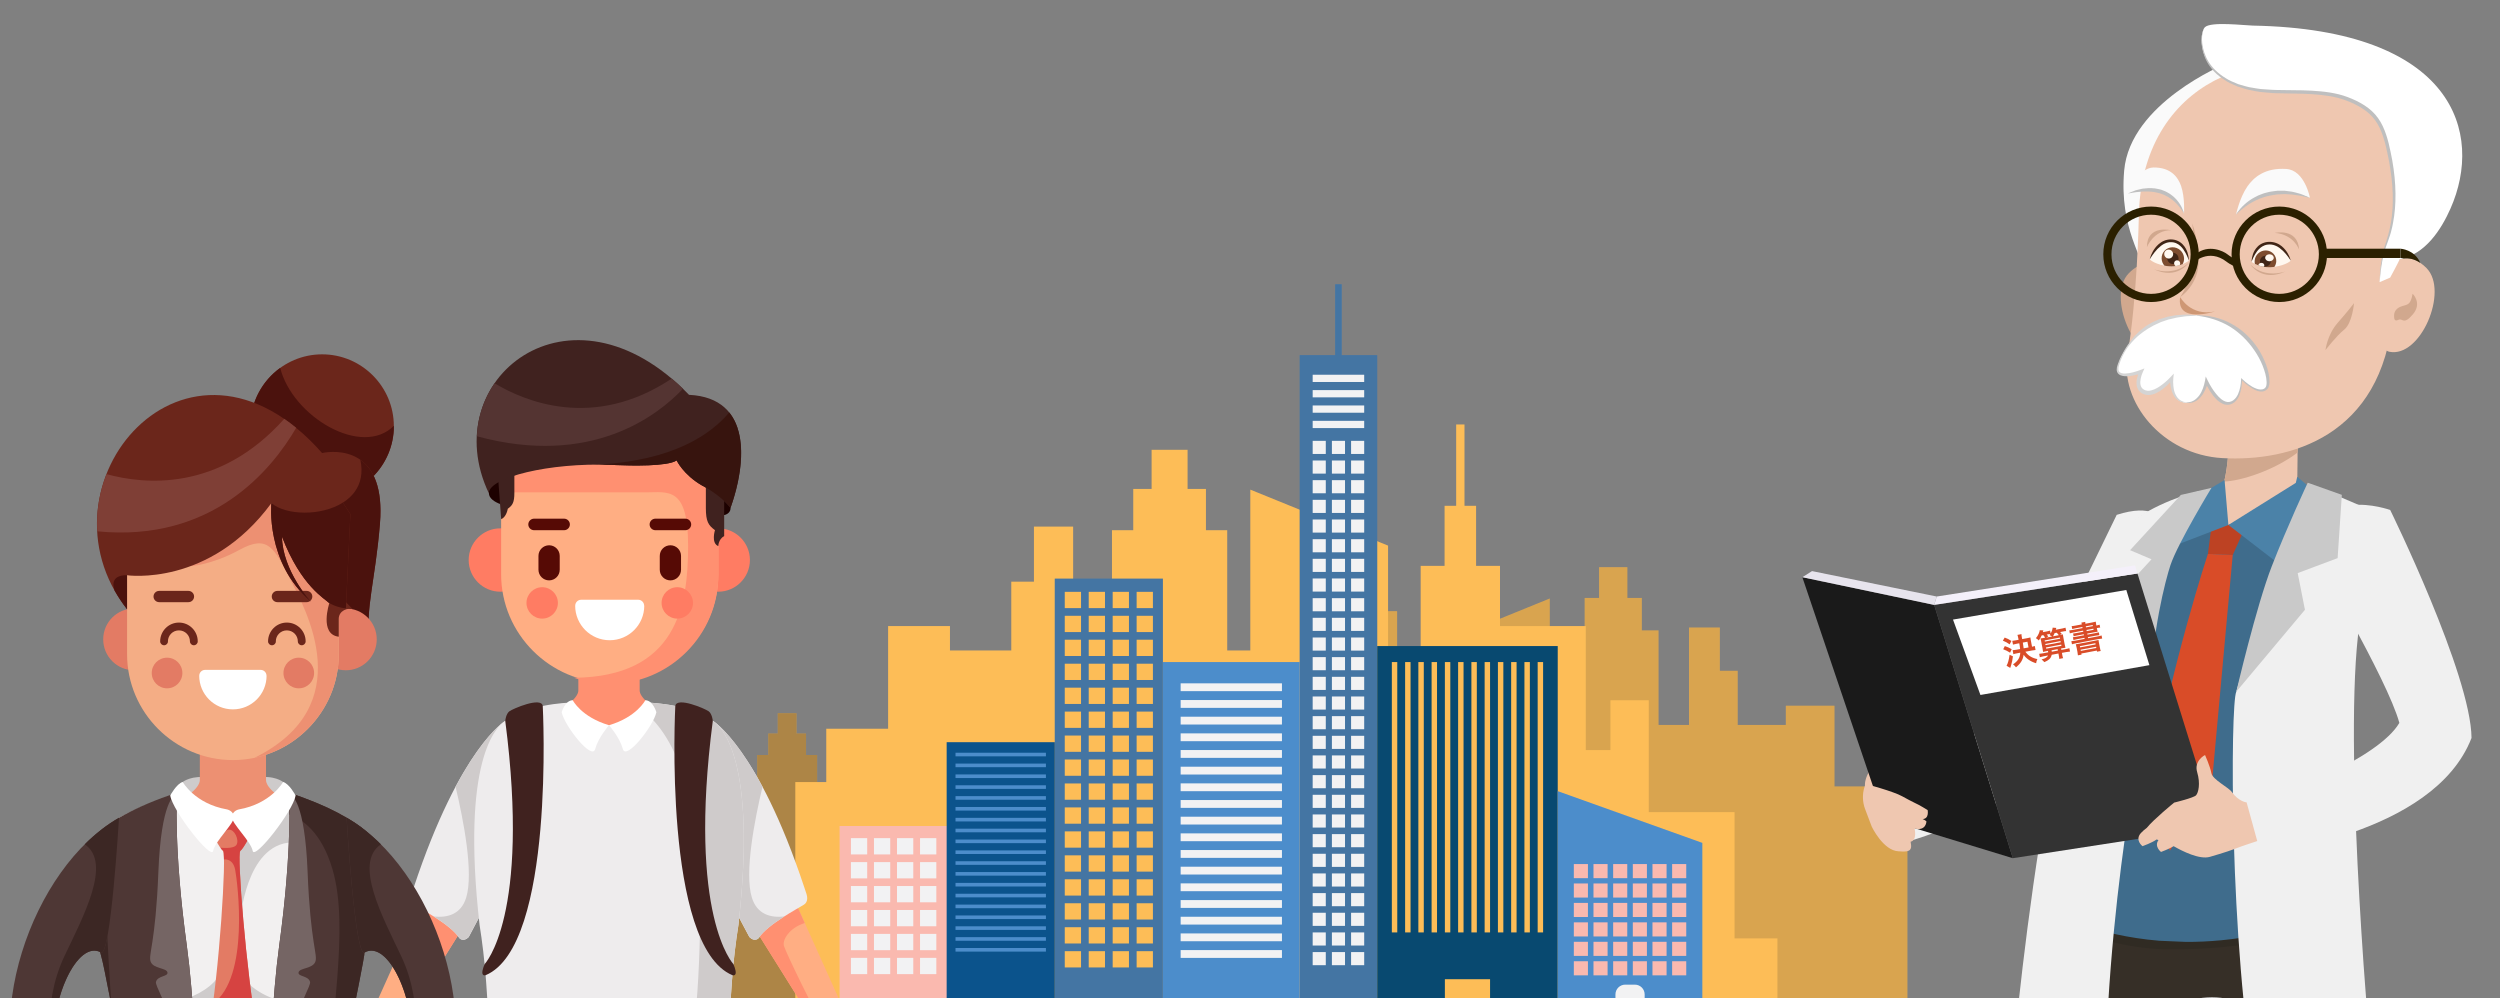<?xml version="1.0" encoding="UTF-8"?><svg id="_レイヤー_2" xmlns="http://www.w3.org/2000/svg" xmlns:xlink="http://www.w3.org/1999/xlink" viewBox="0 0 576 230.01"><rect x="0" y="0" width="576" height="230.01" fill="#808080" stroke="none"/><defs><style>.cls-1,.cls-2,.cls-3,.cls-4,.cls-5,.cls-6,.cls-7,.cls-8,.cls-9,.cls-10,.cls-11,.cls-12,.cls-13,.cls-14,.cls-15,.cls-16,.cls-17,.cls-18,.cls-19,.cls-20,.cls-21,.cls-22,.cls-23,.cls-24,.cls-25,.cls-26,.cls-27,.cls-28,.cls-29,.cls-30,.cls-31,.cls-32,.cls-33,.cls-34,.cls-35,.cls-36,.cls-37,.cls-38,.cls-39,.cls-40,.cls-41,.cls-42,.cls-43,.cls-44,.cls-45,.cls-46,.cls-47,.cls-48,.cls-49,.cls-50,.cls-51,.cls-52,.cls-53,.cls-54,.cls-55,.cls-56,.cls-57{stroke-width:0px;}.cls-1,.cls-4,.cls-5,.cls-6,.cls-7,.cls-9,.cls-11,.cls-13,.cls-20,.cls-22,.cls-23,.cls-24,.cls-26,.cls-29,.cls-31,.cls-32,.cls-38,.cls-39,.cls-40,.cls-46,.cls-48,.cls-53,.cls-55{fill-rule:evenodd;}.cls-1,.cls-45{fill:#fff;}.cls-2{fill:#f4f0fa;}.cls-3{fill:#efc7b0;}.cls-4{fill:#f2f0f0;}.cls-5{fill:#1d0100;}.cls-6{fill:#37140e;}.cls-7{fill:#d64341;}.cls-8{fill:#fab9af;}.cls-9{fill:#6b261b;}.cls-10{opacity:.17;}.cls-10,.cls-17,.cls-54{fill:#2c2c2c;isolation:isolate;}.cls-11{fill:#cecbcb;}.cls-58{clip-path:url(#clippath-2);}.cls-12{fill:#1a1a1a;}.cls-13{fill:#f4ad85;}.cls-14{fill:#d4d4d4;}.cls-15{fill:#2b2000;}.cls-16{fill:#d1a88e;}.cls-17{opacity:.38;}.cls-18{fill:#ce9774;}.cls-19,.cls-59{fill:none;}.cls-20{fill:#7f3f36;}.cls-21{fill:#4c8dcb;}.cls-22{fill:#560a05;}.cls-23{fill:#ff9071;}.cls-24{fill:#4b120d;}.cls-25{fill:#fff8f0;}.cls-60{clip-path:url(#clippath-1);}.cls-26{fill:#40221f;}.cls-27{fill:#402516;}.cls-28{fill:#fdbd57;}.cls-29{fill:#ed9072;}.cls-30{fill:#362f27;}.cls-31{fill:#4e3735;}.cls-32{fill:#ff7c63;}.cls-33{fill:#e7e4ed;}.cls-34{fill:#4b82a8;}.cls-61{clip-path:url(#clippath);}.cls-35{fill:#fafafa;}.cls-36{fill:#cfcfcf;}.cls-37{fill:#0b538c;}.cls-38{fill:#cfcbcb;}.cls-39{fill:#e37b64;}.cls-40{fill:#eeeced;}.cls-41{fill:#333;}.cls-42{fill:#3f6c8c;}.cls-43{fill:#bfbfbf;}.cls-44{fill:#084970;}.cls-46{fill:#756564;}.cls-47{fill:#bd4223;}.cls-48{fill:#543432;}.cls-49{fill:#f0f0f0;}.cls-50{fill:#302b23;}.cls-51{fill:#7d4c2f;}.cls-52{fill:#c9c9c9;}.cls-53{fill:#ffae83;}.cls-54{opacity:.25;}.cls-55{fill:#3c2724;}.cls-59{stroke:#000;stroke-linecap:round;stroke-linejoin:round;stroke-width:.18px;}.cls-56{fill:#f2f2f3;}.cls-57{fill:#d94c28;}</style><clipPath id="clippath"><rect class="cls-19" x="84.85" y="70.01" width="110.73" height="160"/></clipPath><clipPath id="clippath-1"><rect class="cls-19" y="70.01" width="112" height="160"/></clipPath><clipPath id="clippath-2"><rect class="cls-19" x="409.86" width="166.14" height="230.01"/></clipPath></defs><g id="_レイヤー_1-2"><polygon class="cls-28" points="269.38 219.16 269.38 196.3 284.91 196.3 284.91 185.05 284.91 176.04 291.86 176.04 291.86 185.05 296.33 185.05 296.33 162.6 311.86 162.6 311.86 151.71 316.19 151.71 316.19 140.82 318.29 140.82 318.29 126.09 319.79 126.09 319.79 140.82 321.89 140.82 321.89 151.71 326.22 151.71 326.22 167.03 332.13 167.03 332.13 148.04 357.07 137.9 357.07 167.03 358.63 167.03 361.25 167.03 361.25 145.25 365.11 145.25 365.11 137.77 368.43 137.77 368.43 130.68 374.94 130.68 374.94 137.77 378.27 137.77 378.27 145.25 382.12 145.25 382.12 167.03 386.79 167.03 389.15 167.03 389.15 154.56 389.15 144.59 396.25 144.59 396.25 154.56 400.36 154.56 400.36 167.03 411.46 167.03 411.46 162.6 422.66 162.6 422.66 181.2 433.86 181.2 433.86 190.86 439.46 190.86 439.46 230.01 433.86 230.01 428.26 230.01 422.66 230.01 411.46 230.01 400.36 230.01 396.25 230.01 389.15 230.01 386.79 230.01 374.94 230.01 358.63 230.01 348.59 230.01 326.22 230.01 317.7 230.01 311.86 230.01 300.44 230.01 296.33 230.01 284.91 230.01 277.15 230.01 269.38 230.01 261.62 230.01 261.62 219.16 269.38 219.16"/><polygon class="cls-10" points="269.38 219.16 269.38 196.3 284.91 196.3 284.91 185.05 284.91 176.04 291.86 176.04 291.86 185.05 296.33 185.05 296.33 162.6 311.86 162.6 311.86 151.71 316.19 151.71 316.19 140.82 318.29 140.82 318.29 126.09 319.79 126.09 319.79 140.82 321.89 140.82 321.89 151.71 326.22 151.71 326.22 167.03 332.13 167.03 332.13 148.04 357.07 137.9 357.07 167.03 358.63 167.03 361.25 167.03 361.25 145.25 365.11 145.25 365.11 137.77 368.43 137.77 368.43 130.68 374.94 130.68 374.94 137.77 378.27 137.77 378.27 145.25 382.12 145.25 382.12 167.03 386.79 167.03 389.15 167.03 389.15 154.56 389.15 144.59 396.25 144.59 396.25 154.56 400.36 154.56 400.36 167.03 411.46 167.03 411.46 162.6 422.66 162.6 422.66 181.2 433.86 181.2 433.86 190.86 439.46 190.86 439.46 230.01 433.86 230.01 428.26 230.01 422.66 230.01 411.46 230.01 400.36 230.01 396.25 230.01 389.15 230.01 386.79 230.01 374.94 230.01 358.63 230.01 348.59 230.01 326.22 230.01 317.7 230.01 311.86 230.01 300.44 230.01 296.33 230.01 284.91 230.01 277.15 230.01 269.38 230.01 261.62 230.01 261.62 219.16 269.38 219.16"/><polygon class="cls-28" points="249.02 222.84 249.02 207.72 238.74 207.72 238.74 200.28 238.74 194.32 234.15 194.32 234.15 200.28 231.2 200.28 231.2 185.43 220.92 185.43 220.92 178.23 218.06 178.23 218.06 171.03 216.67 171.03 216.67 161.29 215.68 161.29 215.68 171.03 214.29 171.03 214.29 178.23 211.42 178.23 211.42 188.36 207.52 188.36 207.52 175.8 191.03 169.1 191.03 188.36 189.99 188.36 188.26 188.36 188.26 173.95 185.71 173.95 185.71 169.01 183.51 169.01 183.51 164.32 179.2 164.32 179.2 169.01 177.01 169.01 177.01 173.95 174.46 173.95 174.46 188.36 171.37 188.36 169.81 188.36 169.81 180.11 169.81 173.52 165.12 173.52 165.12 180.11 162.4 180.11 162.4 188.36 155.06 188.36 155.06 185.43 147.65 185.43 147.65 197.73 140.24 197.73 140.24 204.12 136.54 204.12 136.54 230.01 140.24 230.01 143.94 230.01 147.65 230.01 155.06 230.01 162.4 230.01 165.12 230.01 169.81 230.01 171.37 230.01 179.2 230.01 189.99 230.01 196.64 230.01 211.42 230.01 217.07 230.01 220.92 230.01 228.47 230.01 231.2 230.01 238.74 230.01 243.88 230.01 249.02 230.01 254.15 230.01 254.15 222.84 249.02 222.84"/><polygon class="cls-17" points="249.02 222.84 249.02 207.72 238.74 207.72 238.74 200.28 238.74 194.32 234.15 194.32 234.15 200.28 231.2 200.28 231.2 185.43 220.92 185.43 220.92 178.23 218.06 178.23 218.06 171.03 216.67 171.03 216.67 161.29 215.68 161.29 215.68 171.03 214.29 171.03 214.29 178.23 211.42 178.23 211.42 188.36 207.52 188.36 207.52 175.8 191.03 169.1 191.03 188.36 189.99 188.36 188.26 188.36 188.26 173.95 185.71 173.95 185.71 169.01 183.51 169.01 183.51 164.32 179.2 164.32 179.2 169.01 177.01 169.01 177.01 173.95 174.46 173.95 174.46 188.36 171.37 188.36 169.81 188.36 169.81 180.11 169.81 173.52 165.12 173.52 165.12 180.11 162.4 180.11 162.4 188.36 155.06 188.36 155.06 185.43 147.65 185.43 147.65 197.73 140.24 197.73 140.24 204.12 136.54 204.12 136.54 230.01 140.24 230.01 143.94 230.01 147.65 230.01 155.06 230.01 162.4 230.01 165.12 230.01 169.81 230.01 171.37 230.01 179.2 230.01 189.99 230.01 196.64 230.01 211.42 230.01 217.07 230.01 220.92 230.01 228.47 230.01 231.2 230.01 238.74 230.01 243.88 230.01 249.02 230.01 254.15 230.01 254.15 222.84 249.02 222.84"/><polygon class="cls-28" points="399.64 216.21 399.64 187.12 379.88 187.12 379.88 172.81 379.88 161.34 371.04 161.34 371.04 172.81 365.36 172.81 365.36 144.24 345.6 144.24 345.6 130.38 340.09 130.38 340.09 116.53 337.42 116.53 337.42 97.79 335.5 97.79 335.5 116.53 332.83 116.53 332.83 130.38 327.32 130.38 327.32 149.87 319.81 149.87 319.81 125.71 288.07 112.81 288.07 149.87 286.08 149.87 282.75 149.87 282.75 122.16 277.85 122.16 277.85 112.65 273.62 112.65 273.62 103.63 265.33 103.63 265.33 112.65 261.1 112.65 261.1 122.16 256.2 122.16 256.2 149.87 250.26 149.87 247.25 149.87 247.25 134.02 247.25 121.33 238.22 121.33 238.22 134.02 233 134.02 233 149.87 218.87 149.87 218.87 144.24 204.62 144.24 204.62 167.9 190.37 167.9 190.37 180.19 183.24 180.19 183.24 230.01 190.37 230.01 197.49 230.01 204.62 230.01 218.87 230.01 233 230.01 238.22 230.01 247.25 230.01 250.26 230.01 265.33 230.01 286.08 230.01 298.87 230.01 327.32 230.01 338.17 230.01 345.6 230.01 360.12 230.01 365.36 230.01 379.88 230.01 389.76 230.01 399.64 230.01 409.52 230.01 409.52 216.21 399.64 216.21"/><polygon class="cls-21" points="309.13 81.82 309.13 65.49 307.62 65.49 307.62 81.82 299.45 81.82 299.45 230.01 317.31 230.01 317.31 81.82 309.13 81.82"/><polygon class="cls-54" points="309.13 81.82 309.13 65.49 307.62 65.49 307.62 81.82 299.45 81.82 299.45 230.01 317.31 230.01 317.31 81.82 309.13 81.82"/><rect class="cls-8" x="193.44" y="190.31" width="24.91" height="39.69"/><rect class="cls-56" x="196.05" y="193.11" width="3.75" height="3.75"/><rect class="cls-56" x="201.36" y="193.11" width="3.75" height="3.75"/><rect class="cls-56" x="206.67" y="193.11" width="3.75" height="3.75"/><rect class="cls-56" x="211.98" y="193.11" width="3.75" height="3.75"/><rect class="cls-56" x="196.05" y="198.63" width="3.75" height="3.75"/><rect class="cls-56" x="201.36" y="198.63" width="3.75" height="3.75"/><rect class="cls-56" x="206.67" y="198.63" width="3.75" height="3.75"/><rect class="cls-56" x="211.98" y="198.63" width="3.75" height="3.75"/><rect class="cls-56" x="196.05" y="204.14" width="3.75" height="3.75"/><rect class="cls-56" x="201.36" y="204.14" width="3.75" height="3.75"/><rect class="cls-56" x="206.67" y="204.14" width="3.75" height="3.75"/><rect class="cls-56" x="211.98" y="204.14" width="3.75" height="3.75"/><rect class="cls-56" x="196.05" y="209.66" width="3.75" height="3.75"/><rect class="cls-56" x="201.36" y="209.66" width="3.75" height="3.75"/><rect class="cls-56" x="206.67" y="209.66" width="3.75" height="3.75"/><rect class="cls-56" x="211.98" y="209.66" width="3.75" height="3.75"/><rect class="cls-56" x="196.05" y="215.17" width="3.75" height="3.75"/><rect class="cls-56" x="201.36" y="215.17" width="3.75" height="3.75"/><rect class="cls-56" x="206.67" y="215.17" width="3.75" height="3.75"/><rect class="cls-56" x="211.98" y="215.17" width="3.75" height="3.75"/><rect class="cls-56" x="196.05" y="220.69" width="3.75" height="3.75"/><rect class="cls-56" x="201.36" y="220.69" width="3.75" height="3.75"/><rect class="cls-56" x="206.67" y="220.69" width="3.75" height="3.75"/><rect class="cls-56" x="211.98" y="220.69" width="3.75" height="3.75"/><rect class="cls-21" x="243.02" y="133.32" width="24.91" height="96.69"/><rect class="cls-21" x="267.93" y="152.54" width="31.52" height="77.47"/><rect class="cls-44" x="317.31" y="148.85" width="41.59" height="81.16"/><polygon class="cls-21" points="392.22 194.2 358.9 182.28 358.9 230.01 392.22 230.01 392.22 194.2"/><rect class="cls-37" x="218.11" y="171" width="24.91" height="59.01"/><rect class="cls-21" x="220.15" y="173.43" width="20.83" height=".83"/><rect class="cls-21" x="220.15" y="175.93" width="20.83" height=".83"/><rect class="cls-21" x="220.15" y="178.43" width="20.83" height=".83"/><rect class="cls-21" x="220.15" y="180.93" width="20.83" height=".83"/><rect class="cls-21" x="220.15" y="183.43" width="20.83" height=".83"/><rect class="cls-21" x="220.15" y="185.93" width="20.83" height=".83"/><rect class="cls-21" x="220.15" y="188.43" width="20.83" height=".83"/><rect class="cls-21" x="220.15" y="190.93" width="20.83" height=".83"/><rect class="cls-21" x="220.15" y="193.43" width="20.83" height=".83"/><rect class="cls-21" x="220.15" y="195.93" width="20.83" height=".83"/><rect class="cls-21" x="220.15" y="198.43" width="20.83" height=".83"/><rect class="cls-21" x="220.15" y="200.92" width="20.83" height=".83"/><rect class="cls-21" x="220.15" y="203.42" width="20.83" height=".83"/><rect class="cls-21" x="220.15" y="205.92" width="20.83" height=".83"/><rect class="cls-21" x="220.15" y="208.42" width="20.83" height=".83"/><rect class="cls-21" x="220.15" y="210.92" width="20.83" height=".83"/><rect class="cls-21" x="220.15" y="213.42" width="20.83" height=".83"/><rect class="cls-21" x="220.15" y="215.92" width="20.83" height=".83"/><rect class="cls-21" x="220.15" y="218.42" width="20.83" height=".83"/><rect class="cls-54" x="243.02" y="133.32" width="24.91" height="96.69"/><rect class="cls-28" x="245.32" y="136.36" width="3.75" height="3.75"/><rect class="cls-28" x="250.84" y="136.36" width="3.75" height="3.75"/><rect class="cls-28" x="256.36" y="136.36" width="3.75" height="3.75"/><rect class="cls-28" x="261.88" y="136.36" width="3.75" height="3.75"/><rect class="cls-28" x="245.32" y="141.88" width="3.75" height="3.75"/><rect class="cls-28" x="250.84" y="141.88" width="3.75" height="3.75"/><rect class="cls-28" x="256.36" y="141.88" width="3.75" height="3.75"/><rect class="cls-28" x="261.88" y="141.88" width="3.75" height="3.75"/><rect class="cls-28" x="245.32" y="147.39" width="3.75" height="3.75"/><rect class="cls-28" x="250.84" y="147.39" width="3.75" height="3.75"/><rect class="cls-28" x="256.36" y="147.39" width="3.75" height="3.75"/><rect class="cls-28" x="261.88" y="147.39" width="3.75" height="3.75"/><rect class="cls-28" x="245.32" y="152.92" width="3.75" height="3.75"/><rect class="cls-28" x="250.84" y="152.92" width="3.75" height="3.75"/><rect class="cls-28" x="256.36" y="152.92" width="3.75" height="3.75"/><rect class="cls-28" x="261.88" y="152.92" width="3.75" height="3.75"/><rect class="cls-28" x="245.32" y="158.44" width="3.75" height="3.75"/><rect class="cls-28" x="250.84" y="158.44" width="3.75" height="3.75"/><rect class="cls-28" x="256.36" y="158.44" width="3.75" height="3.75"/><rect class="cls-28" x="261.88" y="158.44" width="3.75" height="3.75"/><rect class="cls-28" x="245.32" y="163.95" width="3.75" height="3.75"/><rect class="cls-28" x="250.84" y="163.95" width="3.75" height="3.75"/><rect class="cls-28" x="256.36" y="163.95" width="3.75" height="3.75"/><rect class="cls-28" x="261.88" y="163.95" width="3.75" height="3.75"/><rect class="cls-28" x="245.32" y="169.47" width="3.75" height="3.75"/><rect class="cls-28" x="250.84" y="169.47" width="3.75" height="3.75"/><rect class="cls-28" x="256.36" y="169.47" width="3.75" height="3.75"/><rect class="cls-28" x="261.88" y="169.47" width="3.75" height="3.75"/><rect class="cls-28" x="245.32" y="174.99" width="3.75" height="3.75"/><rect class="cls-28" x="250.84" y="174.99" width="3.75" height="3.75"/><rect class="cls-28" x="256.36" y="174.99" width="3.75" height="3.75"/><rect class="cls-28" x="261.88" y="174.99" width="3.75" height="3.75"/><rect class="cls-28" x="245.32" y="180.51" width="3.75" height="3.75"/><rect class="cls-28" x="250.84" y="180.51" width="3.75" height="3.75"/><rect class="cls-28" x="256.36" y="180.51" width="3.75" height="3.75"/><rect class="cls-28" x="261.88" y="180.51" width="3.75" height="3.75"/><rect class="cls-28" x="245.32" y="186.03" width="3.75" height="3.75"/><rect class="cls-28" x="250.84" y="186.03" width="3.75" height="3.75"/><rect class="cls-28" x="256.36" y="186.03" width="3.75" height="3.75"/><rect class="cls-28" x="261.88" y="186.03" width="3.75" height="3.75"/><rect class="cls-28" x="245.32" y="191.55" width="3.75" height="3.75"/><rect class="cls-28" x="250.84" y="191.55" width="3.75" height="3.75"/><rect class="cls-28" x="256.36" y="191.55" width="3.75" height="3.75"/><rect class="cls-28" x="261.88" y="191.55" width="3.75" height="3.75"/><rect class="cls-28" x="245.32" y="197.07" width="3.75" height="3.75"/><rect class="cls-28" x="250.84" y="197.07" width="3.75" height="3.75"/><rect class="cls-28" x="256.36" y="197.07" width="3.75" height="3.75"/><rect class="cls-28" x="261.88" y="197.07" width="3.75" height="3.75"/><rect class="cls-28" x="245.32" y="202.59" width="3.75" height="3.75"/><rect class="cls-28" x="250.84" y="202.59" width="3.75" height="3.75"/><rect class="cls-28" x="256.36" y="202.59" width="3.75" height="3.75"/><rect class="cls-28" x="261.88" y="202.59" width="3.75" height="3.75"/><rect class="cls-28" x="245.32" y="208.11" width="3.75" height="3.75"/><rect class="cls-28" x="250.84" y="208.11" width="3.75" height="3.75"/><rect class="cls-28" x="256.36" y="208.11" width="3.75" height="3.75"/><rect class="cls-28" x="261.88" y="208.11" width="3.75" height="3.75"/><rect class="cls-28" x="245.32" y="213.63" width="3.75" height="3.75"/><rect class="cls-28" x="250.84" y="213.63" width="3.75" height="3.75"/><rect class="cls-28" x="256.36" y="213.63" width="3.75" height="3.75"/><rect class="cls-28" x="261.88" y="213.63" width="3.75" height="3.75"/><rect class="cls-28" x="245.32" y="219.15" width="3.75" height="3.75"/><rect class="cls-28" x="250.84" y="219.15" width="3.75" height="3.75"/><rect class="cls-28" x="256.36" y="219.15" width="3.75" height="3.75"/><rect class="cls-28" x="261.88" y="219.15" width="3.75" height="3.75"/><rect class="cls-56" x="302.44" y="86.34" width="11.87" height="1.67"/><rect class="cls-56" x="302.44" y="89.88" width="11.87" height="1.67"/><rect class="cls-56" x="302.44" y="93.42" width="11.87" height="1.67"/><rect class="cls-56" x="302.44" y="96.96" width="11.87" height="1.67"/><rect class="cls-56" x="302.44" y="101.57" width="3.02" height="3.02"/><rect class="cls-56" x="306.87" y="101.57" width="3.02" height="3.02"/><rect class="cls-56" x="311.29" y="101.57" width="3.02" height="3.02"/><rect class="cls-56" x="302.44" y="106.1" width="3.02" height="3.02"/><rect class="cls-56" x="306.87" y="106.1" width="3.02" height="3.02"/><rect class="cls-56" x="311.29" y="106.1" width="3.02" height="3.02"/><rect class="cls-56" x="302.44" y="110.63" width="3.02" height="3.02"/><rect class="cls-56" x="306.87" y="110.63" width="3.02" height="3.02"/><rect class="cls-56" x="311.29" y="110.63" width="3.02" height="3.02"/><rect class="cls-56" x="302.44" y="115.16" width="3.02" height="3.02"/><rect class="cls-56" x="306.87" y="115.16" width="3.02" height="3.02"/><rect class="cls-56" x="311.29" y="115.16" width="3.02" height="3.02"/><rect class="cls-56" x="302.44" y="119.69" width="3.02" height="3.02"/><rect class="cls-56" x="306.87" y="119.69" width="3.02" height="3.02"/><rect class="cls-56" x="311.29" y="119.69" width="3.02" height="3.02"/><rect class="cls-56" x="302.44" y="124.23" width="3.02" height="3.02"/><rect class="cls-56" x="306.87" y="124.23" width="3.02" height="3.02"/><rect class="cls-56" x="311.29" y="124.23" width="3.02" height="3.02"/><rect class="cls-56" x="302.44" y="128.75" width="3.02" height="3.02"/><rect class="cls-56" x="306.87" y="128.75" width="3.02" height="3.02"/><rect class="cls-56" x="311.29" y="128.75" width="3.02" height="3.02"/><rect class="cls-56" x="302.44" y="133.28" width="3.02" height="3.02"/><rect class="cls-56" x="306.87" y="133.28" width="3.02" height="3.02"/><rect class="cls-56" x="311.29" y="133.28" width="3.02" height="3.02"/><rect class="cls-56" x="302.44" y="137.82" width="3.02" height="3.02"/><rect class="cls-56" x="306.87" y="137.82" width="3.02" height="3.02"/><rect class="cls-56" x="311.29" y="137.82" width="3.02" height="3.02"/><rect class="cls-56" x="302.44" y="142.34" width="3.02" height="3.02"/><rect class="cls-56" x="306.87" y="142.34" width="3.02" height="3.02"/><rect class="cls-56" x="311.29" y="142.34" width="3.02" height="3.02"/><rect class="cls-56" x="302.44" y="146.88" width="3.02" height="3.02"/><rect class="cls-56" x="306.87" y="146.88" width="3.02" height="3.02"/><rect class="cls-56" x="311.29" y="146.88" width="3.02" height="3.02"/><rect class="cls-56" x="302.44" y="151.4" width="3.02" height="3.02"/><rect class="cls-56" x="306.87" y="151.4" width="3.02" height="3.02"/><rect class="cls-56" x="311.29" y="151.4" width="3.02" height="3.02"/><rect class="cls-56" x="302.44" y="155.94" width="3.02" height="3.02"/><rect class="cls-56" x="306.87" y="155.94" width="3.02" height="3.02"/><rect class="cls-56" x="311.29" y="155.94" width="3.02" height="3.02"/><rect class="cls-56" x="302.44" y="160.47" width="3.02" height="3.02"/><rect class="cls-56" x="306.87" y="160.47" width="3.02" height="3.02"/><rect class="cls-56" x="311.29" y="160.47" width="3.02" height="3.02"/><rect class="cls-56" x="302.44" y="165" width="3.02" height="3.02"/><rect class="cls-56" x="306.87" y="165" width="3.02" height="3.02"/><rect class="cls-56" x="311.29" y="165" width="3.02" height="3.02"/><rect class="cls-56" x="302.44" y="169.53" width="3.02" height="3.02"/><rect class="cls-56" x="306.87" y="169.53" width="3.02" height="3.02"/><rect class="cls-56" x="311.29" y="169.53" width="3.02" height="3.02"/><rect class="cls-56" x="302.44" y="174.05" width="3.02" height="3.02"/><rect class="cls-56" x="306.87" y="174.05" width="3.02" height="3.02"/><rect class="cls-56" x="311.29" y="174.05" width="3.02" height="3.02"/><rect class="cls-56" x="302.44" y="178.59" width="3.02" height="3.02"/><rect class="cls-56" x="306.87" y="178.59" width="3.02" height="3.02"/><rect class="cls-56" x="311.29" y="178.59" width="3.02" height="3.02"/><rect class="cls-56" x="302.44" y="183.12" width="3.02" height="3.02"/><rect class="cls-56" x="306.87" y="183.12" width="3.02" height="3.02"/><rect class="cls-56" x="311.29" y="183.12" width="3.02" height="3.02"/><rect class="cls-56" x="302.44" y="187.65" width="3.02" height="3.02"/><rect class="cls-56" x="306.87" y="187.65" width="3.02" height="3.02"/><rect class="cls-56" x="311.29" y="187.65" width="3.02" height="3.02"/><rect class="cls-56" x="302.44" y="192.18" width="3.02" height="3.02"/><rect class="cls-56" x="306.87" y="192.18" width="3.02" height="3.02"/><rect class="cls-56" x="311.29" y="192.18" width="3.02" height="3.02"/><rect class="cls-56" x="302.44" y="196.71" width="3.02" height="3.02"/><rect class="cls-56" x="306.87" y="196.71" width="3.02" height="3.02"/><rect class="cls-56" x="311.29" y="196.71" width="3.02" height="3.02"/><rect class="cls-56" x="302.44" y="201.24" width="3.02" height="3.02"/><rect class="cls-56" x="306.87" y="201.24" width="3.02" height="3.02"/><rect class="cls-56" x="311.29" y="201.24" width="3.02" height="3.02"/><rect class="cls-56" x="302.44" y="205.77" width="3.02" height="3.02"/><rect class="cls-56" x="306.87" y="205.77" width="3.02" height="3.02"/><rect class="cls-56" x="311.29" y="205.77" width="3.02" height="3.02"/><rect class="cls-56" x="302.44" y="210.3" width="3.02" height="3.02"/><rect class="cls-56" x="306.87" y="210.3" width="3.02" height="3.02"/><rect class="cls-56" x="311.29" y="210.3" width="3.02" height="3.02"/><rect class="cls-56" x="302.44" y="214.83" width="3.02" height="3.02"/><rect class="cls-56" x="306.87" y="214.83" width="3.02" height="3.02"/><rect class="cls-56" x="311.29" y="214.83" width="3.02" height="3.02"/><rect class="cls-56" x="302.44" y="219.36" width="3.02" height="3.02"/><rect class="cls-56" x="306.87" y="219.36" width="3.02" height="3.02"/><rect class="cls-56" x="311.29" y="219.36" width="3.02" height="3.02"/><rect class="cls-28" x="320.68" y="152.54" width="1.25" height="62.29"/><rect class="cls-28" x="323.74" y="152.54" width="1.25" height="62.29"/><rect class="cls-28" x="326.79" y="152.54" width="1.25" height="62.29"/><rect class="cls-28" x="329.84" y="152.54" width="1.25" height="62.29"/><rect class="cls-28" x="332.9" y="152.54" width="1.25" height="62.29"/><rect class="cls-28" x="335.95" y="152.54" width="1.25" height="62.29"/><rect class="cls-28" x="339.01" y="152.54" width="1.25" height="62.29"/><rect class="cls-28" x="342.06" y="152.54" width="1.25" height="62.29"/><rect class="cls-28" x="345.12" y="152.54" width="1.25" height="62.29"/><rect class="cls-28" x="348.17" y="152.54" width="1.25" height="62.29"/><rect class="cls-28" x="351.23" y="152.54" width="1.25" height="62.29"/><rect class="cls-28" x="354.28" y="152.54" width="1.25" height="62.29"/><rect class="cls-28" x="332.9" y="225.61" width="10.41" height="4.4"/><rect class="cls-56" x="272.02" y="157.44" width="23.34" height="1.8"/><rect class="cls-56" x="272.02" y="161.29" width="23.34" height="1.8"/><rect class="cls-56" x="272.02" y="165.13" width="23.34" height="1.8"/><rect class="cls-56" x="272.02" y="168.97" width="23.34" height="1.8"/><rect class="cls-56" x="272.02" y="172.81" width="23.34" height="1.8"/><rect class="cls-56" x="272.02" y="176.65" width="23.34" height="1.8"/><rect class="cls-56" x="272.02" y="180.49" width="23.34" height="1.8"/><rect class="cls-56" x="272.02" y="184.33" width="23.34" height="1.8"/><rect class="cls-56" x="272.02" y="188.17" width="23.34" height="1.8"/><rect class="cls-56" x="272.02" y="192.01" width="23.34" height="1.8"/><rect class="cls-56" x="272.02" y="195.85" width="23.34" height="1.8"/><rect class="cls-56" x="272.02" y="199.69" width="23.34" height="1.8"/><rect class="cls-56" x="272.02" y="203.53" width="23.34" height="1.8"/><rect class="cls-56" x="272.02" y="207.38" width="23.34" height="1.8"/><rect class="cls-56" x="272.02" y="211.22" width="23.34" height="1.8"/><rect class="cls-56" x="272.02" y="215.06" width="23.34" height="1.8"/><rect class="cls-56" x="272.02" y="218.9" width="23.34" height="1.8"/><rect class="cls-8" x="362.61" y="199.08" width="3.25" height="3.25"/><rect class="cls-8" x="367.14" y="199.08" width="3.25" height="3.25"/><rect class="cls-8" x="371.67" y="199.08" width="3.25" height="3.25"/><rect class="cls-8" x="376.2" y="199.08" width="3.25" height="3.25"/><rect class="cls-8" x="380.73" y="199.08" width="3.25" height="3.25"/><rect class="cls-8" x="385.26" y="199.08" width="3.25" height="3.25"/><rect class="cls-8" x="362.61" y="203.55" width="3.25" height="3.25"/><rect class="cls-8" x="367.14" y="203.55" width="3.25" height="3.25"/><rect class="cls-8" x="371.67" y="203.55" width="3.25" height="3.25"/><rect class="cls-8" x="376.2" y="203.55" width="3.25" height="3.25"/><rect class="cls-8" x="380.73" y="203.55" width="3.25" height="3.25"/><rect class="cls-8" x="385.26" y="203.55" width="3.25" height="3.25"/><rect class="cls-8" x="362.61" y="208.03" width="3.25" height="3.25"/><rect class="cls-8" x="367.14" y="208.03" width="3.25" height="3.25"/><rect class="cls-8" x="371.67" y="208.03" width="3.25" height="3.25"/><rect class="cls-8" x="376.2" y="208.03" width="3.25" height="3.25"/><rect class="cls-8" x="380.73" y="208.03" width="3.25" height="3.25"/><rect class="cls-8" x="385.26" y="208.03" width="3.25" height="3.25"/><rect class="cls-8" x="362.61" y="212.51" width="3.25" height="3.25"/><rect class="cls-8" x="367.14" y="212.51" width="3.25" height="3.25"/><rect class="cls-8" x="371.67" y="212.51" width="3.25" height="3.25"/><rect class="cls-8" x="376.2" y="212.51" width="3.25" height="3.25"/><rect class="cls-8" x="380.73" y="212.51" width="3.25" height="3.25"/><rect class="cls-8" x="385.26" y="212.51" width="3.25" height="3.25"/><rect class="cls-8" x="362.61" y="216.99" width="3.25" height="3.25"/><rect class="cls-8" x="367.14" y="216.99" width="3.25" height="3.25"/><rect class="cls-8" x="371.67" y="216.99" width="3.25" height="3.25"/><rect class="cls-8" x="376.2" y="216.99" width="3.25" height="3.25"/><rect class="cls-8" x="380.73" y="216.99" width="3.25" height="3.25"/><rect class="cls-8" x="385.26" y="216.99" width="3.25" height="3.25"/><rect class="cls-8" x="362.61" y="221.47" width="3.25" height="3.25"/><rect class="cls-8" x="367.14" y="221.47" width="3.25" height="3.25"/><rect class="cls-8" x="371.67" y="221.47" width="3.25" height="3.25"/><rect class="cls-8" x="376.2" y="221.47" width="3.25" height="3.25"/><rect class="cls-8" x="380.73" y="221.47" width="3.25" height="3.25"/><rect class="cls-8" x="385.26" y="221.47" width="3.25" height="3.25"/><path class="cls-56" d="M378.93,230.01h-6.73v-.89c0-1.25,1.01-2.26,2.26-2.26h2.21c1.25,0,2.26,1.01,2.26,2.26v.89h0Z"/><g class="cls-61"><path class="cls-53" d="M210.52,264.6l-12.03-22.88-17.7-39.37-6.74,9-.24,2.42c3.39,5.61,32.94,51.77,34.29,58.18.59,2.8,1.18,6.21,4.33,7.34,4.84,1.74,7.99-.34,7.78-1.86-.13-.92-1.41-2.56-3.03-4.46.33-.05.59-.19.68-.48.29-.95-4.97-4.69-5.61-5.33-.72-.93-1.32-1.8-1.72-2.56Z"/><path class="cls-23" d="M201.62,259.14h0s.47.82.47.82h.04c2.62,4.25,4.79,8.57,5.96,11.97.59,2.8,1.18,6.21,4.33,7.34,4.46,1.61,7.48-.03,7.76-1.49-2.44.76-7.18,1.53-9.56-2.9-3.28-6.12-4.25-11.32-7.75-16.88,0,0-9.35-15.28-12.35-20.22-2.99-4.94-9.14-17.66-9.88-19.78-.48-1.36,1.16-4.19,4.77-5.34l-4.64-10.32-6.74,9-.24,2.42c2.45,4.06,18.56,29.29,27.82,45.39Z"/><path class="cls-53" d="M69.9,264.6l12.03-22.88,17.7-39.37,6.74,9,.24,2.42c-3.39,5.61-32.94,51.77-34.29,58.18-.59,2.8-1.18,6.21-4.33,7.34-4.84,1.74-7.99-.34-7.78-1.86.13-.92,1.41-2.56,3.02-4.46-.33-.05-.59-.19-.68-.48-.29-.95,4.97-4.69,5.61-5.33.72-.93,1.32-1.8,1.72-2.56Z"/><path class="cls-23" d="M78.8,259.14h0s-.47.82-.47.82h-.04c-2.62,4.25-4.79,8.57-5.96,11.97-.59,2.8-1.18,6.21-4.33,7.34-4.46,1.61-7.48-.03-7.76-1.49,2.44.76,7.18,1.53,9.56-2.9,3.28-6.12,4.25-11.32,7.75-16.88,0,0,9.35-15.28,12.35-20.22,3-4.94,9.14-17.66,9.88-19.78.48-1.36-1.16-4.19-4.77-5.34l4.64-10.32,6.74,9,.24,2.42c-2.45,4.06-18.56,29.29-27.82,45.39Z"/><path class="cls-40" d="M125.39,174.84l-8.97-8.76s-10.41,6.17-21.07,38.31l-.56,1.68h0s0,.01,0,.01h0s0,.02,0,.02h0s0,.03,0,.03c-.09.28-.44,1.62.6,2.31,1.17.77,8.48,4.56,10.46,7.71,0,0,.89,1.02,2.14-.24h0c3.41-6.31,6.32-12.16,7.89-16.03,5.49-13.56,9.53-25.03,9.53-25.03Z"/><path class="cls-38" d="M125.39,174.84l-8.97-8.76s-4.92,2.92-11.46,15.18c1.83,7.67,4.2,19.86,2.45,25.55-1.21,3.91-4.37,4.68-7.47,4.35,2.33,1.48,4.85,3.32,5.89,4.98,0,0,.89,1.02,2.14-.24h0c3.41-6.31,6.32-12.16,7.89-16.03,5.49-13.56,9.53-25.03,9.53-25.03Z"/><line class="cls-59" x1="140.32" y1="154.71" x2="140.32" y2="170.9"/><path class="cls-40" d="M155.25,174.84l8.97-8.76s10.41,6.17,21.07,38.31l.56,1.68h0s0,0,0,0h0s0,.01,0,.01h0s0,.02,0,.02h0c.09.3.44,1.64-.6,2.32-1.17.77-8.48,4.56-10.46,7.71,0,0-.89,1.02-2.14-.24h0c-3.41-6.31-6.32-12.16-7.89-16.03-5.49-13.56-9.53-25.03-9.53-25.03Z"/><path class="cls-38" d="M155.25,174.84l8.97-8.76s4.92,2.92,11.46,15.18c-1.83,7.67-4.2,19.86-2.45,25.55,1.21,3.91,4.37,4.68,7.47,4.35-2.33,1.48-4.85,3.32-5.89,4.98,0,0-.89,1.02-2.14-.24h0c-3.41-6.31-6.32-12.16-7.89-16.03-5.49-13.56-9.53-25.03-9.53-25.03Z"/><path class="cls-40" d="M155.59,162.62l.36.11h0c1.71.5,4.91,1.57,8.27,3.36,2.02,1.27,10.23,8.85,5.92,46.99-.61,3.8-1.14,8.12-1.51,13.08-1.36,18.41-.87,22,1.36,39.61,1.43,11.32-18.31,12.1-29.57,12.1h-.21c-11.26,0-31-.78-29.57-12.1,2.23-17.61,2.72-21.2,1.36-39.61-.37-4.96-.9-9.28-1.51-13.08-4.3-38.14,3.9-45.72,5.93-46.99,3.36-1.79,6.56-2.86,8.27-3.36h0s0,0,0,0l.36-.11.02.03c3.36-.68,6.25-.77,6.25-.77l8.89,1.28.11-.02.11.02,8.89-1.28s2.89.09,6.25.77l.02-.03Z"/><path class="cls-38" d="M155.59,162.62l.36.11h0c1.71.5,4.91,1.57,8.27,3.36,2.02,1.27,10.23,8.85,5.92,46.99-.61,3.8-1.14,8.12-1.51,13.08-1.36,18.41-.87,22,1.36,39.61,1.43,11.32-18.31,12.1-29.57,12.1h-.21c-2.64,0-5.74-.04-8.92-.25,22.68-5,29.2-23.48,29.98-63.12.79-39.64-9.8-48.64-14.98-52.18l3.02-.44s2.89.09,6.25.77l.02-.03Z"/><path class="cls-23" d="M147.59,142.33l-.21,4.99v11.78c0,.75.7,1.83,1.93,2.78-6.42,6.96-11.57,6.96-17.99,0,1.23-.94,1.93-2.03,1.93-2.78v-11.78l-.21-4.99s3.58.64,7.27,1.55c3.69-.91,7.27-1.55,7.27-1.55Z"/><path class="cls-1" d="M148.68,161.33s-1.94,3.86-8.36,5.76c0,0,2.46,2.79,3.19,5.49.73,2.7,7.04-5.29,7.72-8.48,0,0-.77-2.74-2.55-2.77Z"/><path class="cls-1" d="M131.96,161.33s1.94,3.86,8.36,5.76c0,0-2.47,2.79-3.19,5.49-.73,2.7-7.04-5.29-7.72-8.48,0,0,.77-2.74,2.55-2.77Z"/><path class="cls-5" d="M113.88,108.72s-1.27,2.55-1.24,4.91c.03,2.36,5,3.33,6.69,3.33s47.58,1.7,47.58,1.7c0,0,1.42-.26,1.42-1.64s-7.87-18.53-7.87-18.53l-46.59,10.24Z"/><path class="cls-32" d="M115.28,136.33c4.02,0,7.3-3.28,7.3-7.3s-3.28-7.3-7.3-7.3-7.3,3.28-7.3,7.3,3.28,7.3,7.3,7.3Z"/><path class="cls-32" d="M165.48,136.33c4.02,0,7.3-3.28,7.3-7.3s-3.28-7.3-7.3-7.3-7.3,3.28-7.3,7.3,3.28,7.3,7.3,7.3Z"/><path class="cls-53" d="M140.48,84.55h0c13.76,0,25.02,11.26,25.02,25.02v22.73c0,13.76-11.26,25.02-25.02,25.02h0c-13.76,0-25.02-11.26-25.02-25.02v-22.73c0-13.76,11.26-25.02,25.02-25.02Z"/><path class="cls-23" d="M151.15,87.19c8.47,4.02,14.36,12.66,14.36,22.61v22.74c0,13.76-11.26,25.02-25.02,25.02h0c-2.88,0-5.65-.49-8.23-1.4,23.63-.24,26.28-16.53,26.28-30.37s-4.6-12.35-9.77-12.35h-33.29v-5.14c8.3-6.98,23.16-18.76,30.71-20.3,10.82-2.2,3.42-.63,4.97-.81Z"/><path class="cls-26" d="M162.63,109.19v7.85c0,3.08.56,3.99,2.1,5.11,0,0-.95,2.98.77,3.68,0,0,0-1.59,1.35-2.32v-19.04c-1.07,1.23-2.51,2.28-4.41,2.98.12.54.19,1.12.19,1.75Z"/><path class="cls-22" d="M126.51,125.63h0c1.35,0,2.45,1.1,2.45,2.45v3.19c0,1.35-1.1,2.45-2.45,2.45h0c-1.34,0-2.45-1.1-2.45-2.45v-3.19c0-1.35,1.1-2.45,2.45-2.45Z"/><path class="cls-22" d="M154.46,125.63h0c1.35,0,2.45,1.1,2.45,2.45v3.19c0,1.35-1.1,2.45-2.45,2.45h0c-1.35,0-2.45-1.1-2.45-2.45v-3.19c0-1.35,1.1-2.45,2.45-2.45Z"/><path class="cls-22" d="M123.05,119.5h6.92c.73,0,1.33.6,1.33,1.33h0c0,.73-.6,1.33-1.33,1.33h-6.92c-.73,0-1.33-.6-1.33-1.33h0c0-.73.6-1.33,1.33-1.33Z"/><path class="cls-22" d="M151,119.5h6.92c.73,0,1.33.6,1.33,1.33h0c0,.73-.6,1.33-1.33,1.33h-6.92c-.73,0-1.33-.6-1.33-1.33h0c0-.73.6-1.33,1.33-1.33Z"/><path class="cls-1" d="M148.44,139.55c0,4.39-3.56,7.96-7.96,7.96s-7.96-3.56-7.96-7.96h.01c0-.75.62-1.37,1.37-1.37h13.14c.76,0,1.37.62,1.37,1.37h.01Z"/><path class="cls-32" d="M124.92,142.53c1.99,0,3.62-1.63,3.62-3.62s-1.63-3.62-3.62-3.62-3.62,1.63-3.62,3.62,1.63,3.62,3.62,3.62Z"/><path class="cls-32" d="M156.05,142.53c1.99,0,3.62-1.63,3.62-3.62s-1.63-3.62-3.62-3.62-3.62,1.63-3.62,3.62,1.63,3.62,3.62,3.62Z"/><path class="cls-26" d="M118.51,107.87v5.66c0,2.22-.4,2.88-1.52,3.69,0,0-.28,1.89-1.52,2.39l-1.1-14.86c.77.89,2.9,1.35,4.28,1.86-.09.39-.13.81-.14,1.26Z"/><path class="cls-26" d="M168.33,117.01c-1.53-1.84-3.47-3.39-5.71-4.67h0s-.11-.06-.11-.06c-.23-.13-.46-.26-.7-.38-4.4-2.53-5.91-5.82-5.91-5.82-2.09,1.43-10.63,1.22-13.85,1.08-.36-.02-.73-.04-1.09-.05h-.06s-.08,0-.08,0h0c-14.3-.57-28.13,2.9-28.2,6.52-12.38-26.04,18.59-51.12,46.13-22.66,14.57.7,13.28,15.64,9.56,26.05Z"/><path class="cls-48" d="M109.86,100.51c.22-4.54,1.69-8.72,4.09-12.21,6.65,4.03,22.71,11.01,40.82-1.08.86.73,1.73,1.51,2.59,2.34-5.83,6.17-21.11,18.12-47.5,10.95Z"/><path class="cls-6" d="M168.33,117.01c-1.53-1.84-3.47-3.39-5.71-4.67h0s-.11-.06-.11-.06c-.23-.13-.46-.26-.7-.38-4.4-2.53-5.91-5.82-5.91-5.82-2.09,1.43-10.63,1.22-13.85,1.08-.36-.02-.73-.04-1.09-.05h-.06s-.08,0-.08,0h0c-1.33-.05-2.66-.07-3.98-.05,18.4-.71,27.18-7.24,31.17-12.03,4.29,5.31,2.89,14.75.3,21.99Z"/><path class="cls-26" d="M155.59,162.62s-2.92,55.34,13.17,62.07c0,0,.62.21.74-.44.12-.65-.51-2.11-.51-2.11,0,0-10.6-10.95-4.76-56.06,0,0-.14-1.58-.94-2.19-.81-.61-7.31-3.39-7.69-1.28Z"/><path class="cls-26" d="M125.05,162.62s2.92,55.34-13.17,62.07c0,0-.62.21-.74-.44-.12-.65.51-2.11.51-2.11,0,0,10.6-10.95,4.76-56.06,0,0,.14-1.58.94-2.19.81-.61,7.31-3.39,7.69-1.28Z"/></g><g class="cls-60"><path class="cls-4" d="M46.49,185.7l-6.28-2.41s-12.14,3.09-17.61,8.82c-5.47,5.73-.8,22.74-.8,22.74,0,0,8.27,24.02,9.77,37.93.5,4.62-.64,8.48,7.08,9.01,13.86.96,16.18.96,30.04,0,7.72-.53,6.58-4.4,7.08-9.01,1.5-13.91,9.77-37.93,9.77-37.93,0,0,4.67-17.01-.8-22.74-5.47-5.73-17.61-8.82-17.61-8.82l-6.28,2.41-7.18,2.44v1.2-1.2s-7.18-2.44-7.18-2.44Z"/><path class="cls-11" d="M21.09,211.81c.38,1.86.71,3.05.71,3.05,0,0,4.22,12.24,7.17,24.3h0c.15-4.03,8.12-2.95,12.93-2.63,4.81.32,5.97,7.06,5.97,7.06l.61-1.36s8.02,3.61,10.75,1.52c2.73-2.09,1.85-6.42,8.42-8.42,6.58-2.01,7.47,4.09,7.47,4.09l1.99-2.81,2.73-14.04-2.55-7.34s2.95,10.79-4.75,14.48c-7.7,3.69-14.69-2.56-14.69-2.56,0,0-3.76-7.39-7.71-1.9-3.95,5.49-16.26,8.46-21.4,3.49-4.79-4.64.47-24.91-7.65-16.94Z"/><path class="cls-11" d="M58.84,262.39c2.67-.12,5.75-.32,9.84-.6,7.72-.53,6.58-4.4,7.08-9.01,1.5-13.91,9.77-37.93,9.77-37.93,0,0,.81-2.96,1.36-6.83-1.87-5.07-2.66-9.74-.28-12.5-.42-1.34-1.02-2.52-1.88-3.41-5.47-5.73-17.61-8.82-17.61-8.82l-6.28,2.41-2.52.85c-1.23,1.81-2.06,3.38-2.47,4.33-.96,2.25-5.46,4.49-.5,21.18,0,0,1.22-17.49,11.81-17.97,9.79-.45,20.88,47.94-8.33,68.3Z"/><path class="cls-11" d="M65.5,183.1c.04-.24-.27-2.93-.27-2.93,0,0-2.13-1.72-6.14-.95-4.01.76-5.43.88-5.43.88,0,0-1.42-.12-5.43-.88-4-.76-6.14.95-6.14.95,0,0-.31,2.69-.27,2.93.56,3.92,11.83,5.98,11.83,5.98,0,0,11.27-2.06,11.83-5.98Z"/><path class="cls-29" d="M61.52,161.63l-.23,5.39v12.72c0,.81.75,1.98,2.09,3-1.17,1.27-3.34,3.52-5.56,5.25h-8.31c-2.22-1.74-4.39-3.99-5.56-5.25,1.33-1.02,2.09-2.19,2.09-3v-12.72l-.23-5.39s3.87.69,7.85,1.67c3.99-.98,7.85-1.67,7.85-1.67Z"/><path class="cls-31" d="M66.55,182.61s.95,12.13-2.23,35.33c-3.18,23.2-3.37,71.88-.96,79.42,2.41,7.54,17.73-2.16,19.17-6.42,1.44-4.25-4.9-20.13-4.25-35.38.64-15.24,6.26-34.09,6.18-40.67-.08-6.58,18.65-20.02-17.91-32.28Z"/><path class="cls-55" d="M66.55,182.61s.14,1.71.13,5.07c2.99,1.06,7.38,4.05,9.9,12.51,4.09,13.72-.75,34.9-1.02,55.55-.25,19.06,1.1,39.53-12.7,39.29.15.97.31,1.76.49,2.32,2.41,7.54,17.73-2.16,19.17-6.42,1.44-4.25-4.9-20.13-4.25-35.38.64-15.24,6.26-34.09,6.18-40.67-.08-6.58,18.65-20.02-17.91-32.28Z"/><path class="cls-46" d="M66.61,183.75c.15,3.52.33,15.11-2.29,34.19-1.48,10.8-2.31,27.13-2.54,42.25.57-17.78,9.97-32.45,9.66-33.92-.32-1.53-2.89-1.2-2.65-2.25.24-1.04,3.21-.8,3.85-2.41.64-1.61-1.12-4.17-1.77-20.7-.64-16.53-3.76-17.63-3.76-17.63l-.51.46Z"/><path class="cls-31" d="M40.82,182.61s-.95,12.13,2.23,35.33c3.18,23.2,3.37,71.88.96,79.42-2.41,7.54-17.73-2.16-19.17-6.42-1.44-4.25,4.9-20.13,4.25-35.38-.45-10.57-3.28-22.88-4.95-31.63-1.4-7.34-5.08-16.96-5.8-21.43-.98-6.1,2.45-13.18,22.48-19.9Z"/><path class="cls-55" d="M28.22,246.3c-.12-.87-.24-1.74-.38-2.61.37.91.48,1.78.38,2.61h0ZM25.78,232.17c-.58-2.95-1.16-5.74-1.63-8.23-1.23-6.41-4.19-14.56-5.4-19.5,0,0,.76-3.29,3.71-4.13,2.17-.62,2.05,18.23,3.32,31.86ZM25.78,232.17c.46,4.9,1.09,9.12,2.07,11.53h0s-2.07-11.53-2.07-11.53Z"/><path class="cls-46" d="M40.76,183.75c-.15,3.52-.33,15.11,2.29,34.19,1.48,10.8,2.31,27.13,2.54,42.25-.57-17.78-9.97-32.45-9.66-33.92.32-1.53,2.89-1.2,2.65-2.25-.24-1.04-3.21-.8-3.85-2.41-.64-1.61,1.12-4.17,1.76-20.7.64-16.53,3.76-17.63,3.76-17.63l.51.46Z"/><path class="cls-31" d="M81.75,269.83s-1.02-.91.49-1.96c22.75-15.82,10.18-53.22,1.77-48.42-2.25,1.29-4.16-31.03-4.16-31.03,20.13,11.43,32.9,48.19,19.88,69.14-5.94,9.55-14.56,15.92-14.56,15.92,0,0-.49.55-.92,0-.43-.55-.63-2.85-2.5-3.66Z"/><path class="cls-55" d="M95.02,244.31c1.12-14.39-5.75-27.86-11-24.86-2.25,1.29-4.16-31.03-4.16-31.03,2.79,1.59,5.44,3.66,7.9,6.11-6.35,4.3.36,16.66,4.69,25.8,5.61,11.84,2.58,23.99,2.58,23.99Z"/><path class="cls-31" d="M25.52,269.83s1.02-.91-.49-1.96c-22.75-15.82-10.18-53.22-1.77-48.42,2.25,1.29,4.16-31.03,4.16-31.03-20.13,11.43-32.9,48.19-19.88,69.14,5.94,9.55,14.56,15.92,14.56,15.92,0,0,.49.55.92,0,.43-.55.63-2.85,2.5-3.66Z"/><path class="cls-55" d="M12.26,244.31c-1.12-14.39,5.75-27.86,11-24.86,2.25,1.29,4.16-31.03,4.16-31.03-2.79,1.59-5.44,3.66-7.9,6.11,6.35,4.3-.36,16.66-4.69,25.8-5.61,11.84-2.58,23.99-2.58,23.99Z"/><path class="cls-9" d="M74.22,114.69c9.1,0,16.52-7.42,16.52-16.52s-7.42-16.53-16.52-16.53-16.53,7.42-16.53,16.53,7.42,16.52,16.53,16.52Z"/><path class="cls-24" d="M64.56,84.76c-4.15,3-6.86,7.89-6.86,13.4,0,9.13,7.4,16.52,16.53,16.52s16.52-7.4,16.52-16.52v-.06c-7.34,7.39-23.34-2.06-26.19-13.34Z"/><path class="cls-9" d="M29.27,140.37c-22.33-28.6,13.75-71.33,44.94-35.99,0,0,14.99-3.63,13.32,16.35-1.09,13.13-3.37,19.6-2.39,26.57H30.9l-1.63-6.93Z"/><path class="cls-24" d="M29.27,140.37c-1.09-1.4-2.04-2.84-2.87-4.3-1.36-3.9,2.87-3.53,2.87-3.53l19.63,9.8,13.62-26.41c5.5,4.61,23.17,2.27,20.5-10,2.9,2.04,5.23,6.27,4.52,14.8-1.09,13.13-3.37,19.6-2.39,26.57H30.9l-1.63-6.93Z"/><path class="cls-39" d="M30.9,140.19c3.93,0,7.12,3.19,7.12,7.12s-3.19,7.12-7.12,7.12-7.12-3.19-7.12-7.12,3.19-7.12,7.12-7.12Z"/><path class="cls-39" d="M79.68,140.19c3.93,0,7.12,3.19,7.12,7.12s-3.19,7.12-7.12,7.12-7.12-3.19-7.12-7.12,3.19-7.12,7.12-7.12Z"/><path class="cls-13" d="M53.67,104.18h0c13.41,0,24.39,10.98,24.39,24.39v22.16c0,13.41-10.97,24.39-24.39,24.39h0c-13.42,0-24.39-10.98-24.39-24.39v-22.16c0-13.41,10.98-24.39,24.39-24.39Z"/><path class="cls-29" d="M64.57,106.77c7.98,4.02,13.48,12.3,13.48,21.8v22.16c0,11.72-8.37,21.57-19.43,23.88,24.3-12.02,11.81-34.16,8.17-41.28-3.63-7.12-5.07-10.22-11.58-6.66-6.51,3.56-11.43,3.78-11.43,3.78l-6.13-4.16s.45-9.16,2.73-11.58c2.27-2.42,10.9-3.79,21.5-7.27.85-.28,1.75-.5,2.7-.67Z"/><path class="cls-9" d="M36.67,136.14h6.75c.71,0,1.3.58,1.3,1.3h0c0,.71-.58,1.3-1.3,1.3h-6.75c-.71,0-1.3-.58-1.3-1.3h0c0-.71.58-1.3,1.3-1.3Z"/><path class="cls-9" d="M63.91,136.14h6.75c.71,0,1.3.58,1.3,1.3h0c0,.71-.58,1.3-1.3,1.3h-6.75c-.71,0-1.3-.58-1.3-1.3h0c0-.71.58-1.3,1.3-1.3Z"/><path class="cls-1" d="M61.42,155.68c0,4.28-3.47,7.76-7.76,7.76s-7.76-3.47-7.76-7.76h.01c0-.74.6-1.34,1.34-1.34h12.81c.74,0,1.34.6,1.34,1.34h.01Z"/><path class="cls-39" d="M38.49,151.53c1.95,0,3.53,1.58,3.53,3.53s-1.58,3.53-3.53,3.53-3.53-1.58-3.53-3.53,1.58-3.53,3.53-3.53Z"/><path class="cls-39" d="M68.84,151.53c1.95,0,3.53,1.58,3.53,3.53s-1.58,3.53-3.53,3.53-3.53-1.58-3.53-3.53,1.58-3.53,3.53-3.53Z"/><path class="cls-9" d="M81.28,140.37l-1.59-1.65-3.82.27s-2.38,7.18,2.18,7.71v-4.11c0-1.94,2.13-2.62,3.23-2.23Z"/><path class="cls-9" d="M62.52,115.93s-1.42,13.69,9.11,22.7c0,0-6.54-7.1-6.66-14.97,4.46,11.52,9.88,14.25,10.9,15.32,1.17.63,2.44,1.05,3.82,1.2l1.04-21.72-6.81-10.45-17.72-6.36s-14.84,2.57-15.9,3.03c-1.06.45-4.54,2.73-6.06,5.6-1.51,2.88-6.36,11.81-6.36,11.81l1.4,10.45s19.01,2.77,33.25-16.62Z"/><path class="cls-24" d="M62.52,115.93s-1.42,13.69,9.11,22.7c0,0-6.54-7.1-6.66-14.97,4.46,11.52,9.88,14.25,10.9,15.32,1.17.63,2.44,1.05,3.82,1.2l1.04-21.72-1.73-2.66c-5.02,3.16-13.06,2.97-16.47.12Z"/><path class="cls-20" d="M22.4,122.43c-.25-4.59.53-9.09,2.14-13.19,8.57,2.37,25.85,4.18,40.95-12.74.92.63,1.83,1.32,2.75,2.07-5.55,9.55-19.26,26.47-45.83,23.85Z"/><path class="cls-9" d="M63.56,147.77c0,.5-.4.9-.9.9s-.9-.4-.9-.9c0-1.19.49-2.27,1.27-3.06.79-.79,1.87-1.27,3.06-1.27s2.27.48,3.06,1.27c.79.79,1.27,1.87,1.27,3.06,0,.5-.4.9-.9.9s-.9-.4-.9-.9c0-.7-.28-1.33-.74-1.79-.46-.46-1.1-.74-1.8-.74s-1.33.28-1.79.74c-.46.46-.74,1.1-.74,1.8Z"/><path class="cls-9" d="M38.7,147.77c0,.5-.4.9-.9.9s-.9-.4-.9-.9c0-1.19.49-2.27,1.27-3.06.79-.79,1.87-1.27,3.06-1.27s2.27.48,3.06,1.27c.79.79,1.27,1.87,1.27,3.06,0,.5-.4.9-.9.9s-.9-.4-.9-.9c0-.7-.28-1.33-.74-1.79-.46-.46-1.1-.74-1.8-.74s-1.33.28-1.79.74c-.46.46-.74,1.1-.74,1.8Z"/><path class="cls-39" d="M58.08,191.61s-1.88,3.85-2.71,4.44c-.82.59,1.37,28.17,3.88,41.68,2.51,13.51-5.3,19.07-5.3,19.07,0,0-8.41-5.56-5.9-19.07,2.51-13.51,4.18-41.09,3.35-41.68-.82-.59-2.71-4.44-2.71-4.44l4.69-3.48,4.69,3.48Z"/><path class="cls-7" d="M58.08,191.61s-1.88,3.85-2.71,4.44c-.82.59,1.37,28.17,3.88,41.68,2.51,13.51-5.3,19.07-5.3,19.07,0,0-8.41-5.56-5.9-19.07.35-1.86.68-4.06,1-6.48,8.55-6.15,5.66-28.01,5.14-30.82-.52-2.8-2.59-2.4-2.59-2.4-.01-1.19-.07-1.9-.19-1.99-.17-.12-.39-.39-.63-.74.02,0,3.11.4,3.73-.69.63-1.1-.47-3.58-1.81-3.46-.93.08-2.08,1.87-2.68,2.94-.29-.5-.56-1.01-.79-1.43l-.21-1.3,4.36-3.23,4.69,3.48Z"/><path class="cls-1" d="M42.1,180.17s2.8,5.03,10.21,6.32c0,0,1.58.32,1.58,1.82s-4.38,5.55-4.78,7.74c-.4,2.19-9.33-9.2-9.89-12.77,0,0,1.46-2.72,2.88-3.12Z"/><path class="cls-1" d="M65.23,180.17s-2.79,5.03-10.21,6.32c0,0-1.58.32-1.58,1.82s4.38,5.55,4.78,7.74c.41,2.19,9.33-9.2,9.89-12.77,0,0-1.46-2.72-2.88-3.12Z"/></g><g class="cls-58"><path class="cls-36" d="M545.28,246.03c-1.17-.21-2.32-.42-3.47-.61-7.38-1.25-14.43-2.04-21.03-2.52-7.65-.55-14.7-.66-20.95-.53-.94.02-1.85.04-2.75.07-.29,0-.59.02-.88.04-9.18.34-16.36,1.19-20.83,1.85-3.33.5-5.16.89-5.16.89-.63-10.4,2.28-18.95,4.01-23.01.69-1.64,1.19-2.54,1.19-2.54,10.7-4.92,54.46-2.98,62.46.56,1.71,3.13,3.03,6.49,4.06,9.72,2.72,8.5,3.35,16.08,3.35,16.08Z"/><path class="cls-30" d="M550.77,312.52c-4.74,4.43-14.59.41-14.59.41,1.1-6.04-5.1-28.99-8.76-37.05-2.41-5.34-4.41-21.73-6.65-32.97-.67-3.37-1.37-6.28-2.11-8.29-.5-1.4-1.03-2.36-1.58-2.75-4.01-2.82-10.48-2.82-15.95,0-1.75.9-3.11,5.03-4.07,10.58-.11.68-.22,1.39-.33,2.11-1.7,11.74-1.72,28.24.14,34.95,2.92,10.47-1.08,35.46-1.08,35.46-5.47-.4-15.18-3.26-15.18-3.26,4.61-4.79-2.64-40.88-2.64-40.88-1.21-9.95-2.05-18.8-2.64-26.49-.68-9-1.01-16.4-1.15-22.11-.09-3.75-.11-6.78-.09-9.05,0-.25,0-.48,0-.71.03-2.87.11-4.35.11-4.35,0,0,1.42-11.57,27.38-11.57s39.41,12.31,39.41,12.31c.11.54.22,1.15.31,1.81.04.28.07.57.11.88.49,4.42.53,11.05.48,18.41-.04,4.97-.11,10.28-.11,15.47-.02,11.29.29,22.04,2.03,27.64,4.01,12.88,6.93,39.46,6.93,39.46Z"/><path class="cls-49" d="M481.52,168.9c6.04-10.25,16.79-39.4,16.79-39.4,0,0,5.39-15.97-10.62-10.88,0,0-11.73,24.01-20.13,41.66,0,0-4.45,1.46-31.13,23.45l2.91,10.21s25.84-6.78,42.19-25.03Z"/><path class="cls-50" d="M541.35,210.67c-14.68,8.08-38.57,8.04-38.57,8.04h-4.33c-10.88-.35-19.79-4-24.31-6.24.03-2.87.11-4.35.11-4.35,0,0,1.42-11.57,27.38-11.57s39.41,12.31,39.41,12.31c.11.54.22,1.15.31,1.81Z"/><path class="cls-42" d="M541.69,208.81c-14.52,6.15-27.69,8.28-38.11,8.2l-6.09-.26c-14.55-1.21-23.89-6.13-23.89-6.13,2.11-55.38,17.56-90.1,17.56-90.1,10.34-9.21,45.83-11.6,54.15-2.1-.97,18.08-3.4,26.08-4.6,48.88-.97,18.56.99,41.51.99,41.51Z"/><path class="cls-3" d="M529.39,102.16l-.03,2.11v1.04s-.13,10.6-.13,10.6c-6.46,2.87-13.21,6.27-16.16,5.76-3.73-.65-2.73-5.76-2.73-5.76.5-.59.91-1.35,1.26-2.22.34-.84.63-1.78.86-2.74.98-4.13,1.05-8.79,1.05-8.79h15.88Z"/><polygon class="cls-47" points="509.83 118.86 508.7 127.62 514.42 127.87 517.97 119.99 513.42 120.94 509.83 118.86"/><path class="cls-16" d="M529.39,102.16l-.03,2.11c-5.5,4.19-13.17,6.55-16.9,6.68.98-4.13,1.05-8.79,1.05-8.79h15.88Z"/><path class="cls-57" d="M508.7,127.62s-8.27,25.12-12.99,51.51c1.52,8.26,4.23,16.88,4.23,16.88l9.77-16.54,4.71-51.59-5.72-.25Z"/><polygon class="cls-34" points="513.42 120.95 501.63 125.49 508.08 113.25 512.54 110.6 513.42 120.95"/><path class="cls-34" d="M528.96,111.25l-15.54,9.7,10.91,8.41,8.02-12.09s.7-1.63,1.08-3.9l-4.14-3.52-.34,1.41Z"/><path class="cls-49" d="M515.24,159.37c-1.39,2.84-1.62,58.41,4.51,91.95,0,0,15.17-.48,26.67-5.79,0,0-6.44-69.16-3.14-99.08,3.3-29.91,1.92-29.36,1.92-29.36l-13-5.58s-12.92,33.44-16.96,47.85Z"/><path class="cls-49" d="M569.43,170.05c-8.76,22.6-48.37,26.56-48.37,26.56-1.9-4.91-3.44-11.74-3.44-11.74,8.19-1.1,30.58-10.32,35.19-18.32-2.76-10.09-19.81-38.81-19.81-38.81-.04-16.61,17.7-10.24,17.7-10.24,0,0,18.62,37.89,18.74,52.55Z"/><path class="cls-52" d="M531.7,111.22s-4.65,9.91-8.27,19.21c-3.62,9.3-8.19,28.94-8.19,28.94l15.82-18.88-1.67-8.45,9.2-3.45.97-14.58-7.86-2.79Z"/><path class="cls-35" d="M512.63,14.78s-21.86,8.93-23.22,24.51c-1.18,13.52,4.62,20.17,4.75,24.24.13,4.07,42.79-39.03,18.46-48.76Z"/><path class="cls-16" d="M499.44,62.52s-4.23-4.41-8.98.45c-5.14,5.25,1.38,20.76,8.62,19.24,0,0,1.58-.35,2.15-2.23s-1.79-17.46-1.79-17.46Z"/><path class="cls-3" d="M492.77,50.46s-.36,18.26-2.58,31.21c-1.88,10.95,8.01,23.12,21.89,23.88,15.38.85,36.71-4.86,39.25-32.97,1.67-18.48,7.03-45.08-10.47-54.23-18.17-9.5-47.8-.46-48.09,32.1Z"/><path class="cls-35" d="M515.17,49.47s5.63-8.21,17.04-3.9c0,0-1.19-6.36-5.44-6.64-4.89-.33-7.51,1.92-8.96,4.01-1.84,2.65-2.63,6.53-2.63,6.53Z"/><path class="cls-43" d="M515.17,49.47s.13-.27.44-.68c.32-.41.77-1.01,1.44-1.61.32-.32.71-.61,1.12-.92.43-.28.87-.61,1.39-.85.25-.13.51-.26.77-.39.27-.12.55-.22.83-.32.55-.23,1.15-.34,1.74-.5.59-.12,1.2-.16,1.79-.25.59-.01,1.18,0,1.74,0,.56.07,1.1.14,1.61.21.51.08.97.24,1.41.35.43.11.83.22,1.16.38.33.14.62.26.86.36.48.2.74.33.74.33,0,0-.29-.05-.8-.17-.25-.06-.55-.13-.9-.21-.34-.09-.74-.14-1.17-.2-.43-.05-.89-.15-1.39-.19-.49-.03-1.01-.06-1.55-.09-.53.02-1.09.04-1.65.07-.55.09-1.12.14-1.68.26-.55.14-1.11.23-1.63.44-.26.09-.53.18-.79.27-.25.11-.5.22-.74.33-.49.21-.94.48-1.37.71-.41.27-.82.5-1.16.77-.71.5-1.26.97-1.63,1.33-.37.35-.57.57-.57.57Z"/><path class="cls-35" d="M503.2,49.22s-2.73-8.09-12.96-4.63c0,0,2.4-5.96,5.91-6,4.04-.04,5.67,2.23,6.38,4.29.9,2.61.67,6.34.67,6.34Z"/><path class="cls-43" d="M503.2,49.22s-.11-.22-.34-.57c-.22-.35-.57-.84-1.04-1.36-.22-.27-.51-.52-.79-.81-.31-.24-.61-.54-.98-.76-.18-.12-.36-.24-.54-.36-.2-.1-.39-.2-.59-.3-.39-.23-.84-.33-1.26-.51-.45-.09-.88-.24-1.33-.3-.45-.03-.89-.14-1.32-.13-.44,0-.86,0-1.26,0-.4.05-.78.08-1.13.11-.71.04-1.29.2-1.71.25-.42.07-.66.1-.66.1,0,0,.22-.1.61-.26.2-.08.44-.17.71-.28.14-.05.29-.11.44-.18.16-.05.33-.08.51-.13.36-.09.74-.18,1.16-.27.42-.05.87-.09,1.33-.12.46-.03.95.03,1.44.06.49.05.98.2,1.47.3.46.2.96.33,1.38.59.22.12.43.25.64.37.2.14.39.29.57.43.39.27.68.63.98.92.27.33.53.64.72.96.42.62.64,1.2.79,1.59.15.4.19.64.19.64Z"/><path class="cls-25" d="M504.32,60.05s-.53.43-1.44.8c-.2.08-.43.16-.68.23-.28.09-.59.16-.93.21-.59.09-1.26.11-2,0-.19-.03-.39-.06-.57-.09h0c-2.56-.48-3.41-1.46-3.41-1.46,0,0,1.67-4.47,5.04-4.3,3.37.17,3.98,4.59,3.98,4.59Z"/><path class="cls-51" d="M503.21,59.46c.03.51-.1.99-.34,1.4-.2.08-.43.16-.68.23-.28.09-.59.16-.93.21-.59.09-1.26.11-2,0-.19-.03-.39-.06-.57-.09h0c-.38-.43-.62-.99-.65-1.6-.07-1.42,1.03-2.6,2.45-2.64,1.43-.04,2.64,1.07,2.72,2.49Z"/><path class="cls-27" d="M501.94,59.5c.04.72-.52,1.32-1.24,1.34-.72.02-1.33-.54-1.37-1.26-.04-.72.52-1.32,1.24-1.34.72-.02,1.33.54,1.37,1.26Z"/><path class="cls-25" d="M500.69,58.51c.03.57-.41,1.04-.97,1.06-.57.02-1.05-.43-1.08-1-.03-.57.41-1.04.97-1.06.57-.02,1.05.43,1.08,1Z"/><path class="cls-25" d="M502.32,60.66c0,.16-.04.31-.12.43-.28.09-.59.16-.93.21-.18-.11-.3-.28-.34-.49,0-.04-.02-.08-.02-.11-.02-.39.28-.73.67-.73.1,0,.19.02.27.05.26.1.45.35.47.64Z"/><path class="cls-27" d="M504.32,60.05s-.07-.18-.18-.5c-.11-.32-.32-.77-.59-1.28-.28-.51-.65-1.1-1.21-1.61-.27-.26-.61-.47-.97-.63-.18-.08-.38-.13-.58-.18-.2-.01-.43-.08-.6-.05-.25,0-.51,0-.67.06-.18.02-.38.09-.57.17-.2.06-.36.18-.55.26-.17.1-.33.22-.49.33-.3.24-.58.49-.83.74-.24.26-.46.51-.65.75-.37.48-.67.9-.85,1.2-.19.3-.29.47-.29.47,0,0,.13-.77.72-1.84.3-.53.72-1.14,1.37-1.71.34-.27.71-.55,1.2-.75.43-.2,1.14-.33,1.58-.32.33-.02.57.06.85.09.26.08.53.14.76.26.23.11.46.23.64.38.2.14.36.29.5.44.59.62.89,1.28,1.08,1.84.36,1.13.32,1.91.32,1.91Z"/><path class="cls-25" d="M527.79,60.06s-.93,1-3.75,1.42c-.07.02-.15.03-.22.04-.83.11-1.59.06-2.25-.05-.46-.08-.88-.19-1.23-.33-.31-.11-.58-.23-.8-.34-.5-.24-.77-.45-.77-.45,0,0,.61-4.16,3.98-4.32,3.37-.16,5.04,4.04,5.04,4.04Z"/><path class="cls-51" d="M524.45,60.24c-.03.46-.18.88-.42,1.24-.07.02-.15.03-.22.04-.83.11-1.59.06-2.25-.05-.46-.08-.88-.19-1.23-.33-.31-.11-.58-.23-.8-.34-.05-.22-.08-.45-.06-.69.07-1.37,1.25-2.44,2.62-2.41,1.38.04,2.43,1.18,2.36,2.55Z"/><path class="cls-27" d="M520.7,60.13c-.04.69.49,1.26,1.19,1.28.69.02,1.29-.52,1.32-1.21.04-.69-.49-1.26-1.19-1.28-.69-.02-1.29.52-1.32,1.21Z"/><path class="cls-25" d="M521.9,59.36c-.02.45.4.82.94.84.54.02,1.01-.33,1.03-.78.02-.45-.4-.82-.94-.84-.54-.02-1.01.33-1.03.78Z"/><path class="cls-25" d="M521.7,61.16c0,.08-.04.16-.08.22,0,.03-.03.05-.05.08-.46-.08-.88-.19-1.23-.33v-.02c0-.23.19-.42.44-.5.08-.04.17-.04.27-.04.38,0,.67.27.65.58Z"/><path class="cls-27" d="M518.76,60.33s.07-.17.18-.47c.11-.3.32-.72.59-1.21.28-.48.65-1.03,1.21-1.51.27-.24.61-.44.97-.59.18-.08.38-.12.58-.17.2-.01.43-.07.6-.05.25,0,.51,0,.67.06.18.02.38.09.57.16.2.06.36.17.55.24.17.1.33.2.49.31.3.23.58.46.83.7.24.24.46.48.65.7.37.45.67.84.85,1.12.19.28.29.44.29.44,0,0-.13-.72-.72-1.73-.3-.5-.72-1.07-1.37-1.61-.34-.26-.71-.52-1.2-.7-.43-.19-1.14-.31-1.58-.3-.33-.02-.57.05-.85.08-.26.07-.53.13-.76.24-.23.11-.46.21-.64.35-.2.13-.36.27-.5.42-.59.58-.89,1.2-1.08,1.73-.36,1.06-.32,1.79-.32,1.79Z"/><path class="cls-16" d="M502.32,68.44s4.47-2.92,4.22-8.61c-.25-5.68-1.49-8.38-1.49-8.38,0,0,2.02,9.86-2.73,16.99Z"/><path class="cls-18" d="M510.32,71.76s-9,2.95-8.01-3.32c0,0,2.41,4.53,8.01,3.32Z"/><path class="cls-45" d="M506.14,72.68c-13.43-.67-17.52,9.26-18.16,11.75-.92,3.57,5.36,1.21,5.36,1.21,0,0-1.87,3.77.78,4.77s6.25-3.23,6.25-3.23c0,0-.49,5.37,3.32,5.6s4.66-4.92,4.66-4.92c0,0,2.53,5.64,5.34,5.04,2.81-.59,2.77-5.51,2.77-5.51,0,0,4,4.04,5.74,2.05,1.74-1.99-2.63-16.09-16.06-16.76Z"/><path class="cls-3" d="M559.11,61.8c-.5-.51-1-.92-1.48-1.24-1.4-.94-2.72-1.14-3.83-1.01-2.19.26-3.67,1.8-3.67,1.8,0,0-2.37,15.58-1.8,17.46.58,1.88,2.15,2.23,2.15,2.23,7.24,1.51,13.76-13.98,8.62-19.24Z"/><path class="cls-45" d="M506.14,72.68c-13.43-.67-17.52,9.26-18.16,11.75-.92,3.57,5.36,1.21,5.36,1.21,0,0-1.87,3.77.78,4.77s6.25-3.23,6.25-3.23c0,0-.49,5.37,3.32,5.6s4.66-4.92,4.66-4.92c0,0,2.53,5.64,5.34,5.04,2.81-.59,2.77-5.51,2.77-5.51,0,0,4,4.04,5.74,2.05,1.74-1.99-2.63-16.09-16.06-16.76Z"/><path class="cls-45" d="M519.08,5.9c-1.92-.04-9.79-1.01-11.1.4-1.65,1.78-1.99,14.17,15.71,14.79,5.25.18,12.02-.21,16.93,1.65,2.43.92,4.83,2.16,6.49,4.16,1.75,2.09,2.53,4.81,3.13,7.46,1.61,7.16,2.15,14.82-.43,21.69-.8,2.13-1.05,3.98-1.25,5.33-.21,1.35-.31,3.63-.31,3.63l2.44-1.05s1.72-3.15,2.21-4.23c5.92-1.14,9.57-6.88,11.69-11.67,7.71-17.37.89-41.28-45.51-42.16Z"/><path class="cls-43" d="M507.99,6.3s-.05.08-.13.22c-.04.07-.11.16-.16.27-.04.12-.08.26-.13.41-.18.62-.32,1.59-.17,2.8.14,1.2.53,2.66,1.38,4.11.86,1.45,2.24,2.82,4.01,3.89.86.59,1.88.95,2.9,1.39,1.08.29,2.17.7,3.36.84.59.09,1.18.22,1.79.28.61.04,1.23.08,1.85.13,1.24.11,2.54.1,3.85.12,2.63.02,5.36.02,8.14.29,1.39.13,2.79.34,4.17.68,1.39.34,2.73.87,4.02,1.48,1.29.63,2.53,1.39,3.6,2.38,1.07.98,1.92,2.2,2.52,3.48,1.21,2.59,1.68,5.31,2.19,7.9.93,5.21.99,10.24.17,14.41-.09.52-.2,1.03-.33,1.52-.11.5-.25.97-.4,1.43-.28.92-.64,1.78-.91,2.57-.55,1.6-.81,3.07-1.01,4.28-.2,1.21-.28,2.17-.34,2.82-.05.66-.08,1.01-.08,1.01,0,0,.01-.35.03-1.01.03-.66.05-1.62.22-2.85.16-1.22.36-2.71.87-4.36.55-1.63,1.14-3.44,1.47-5.51.35-2.06.5-4.32.41-6.71-.07-2.39-.39-4.9-.85-7.47-.52-2.55-1.02-5.25-2.18-7.68-.58-1.2-1.36-2.31-2.36-3.21-.99-.91-2.17-1.62-3.4-2.22-1.24-.6-2.53-1.11-3.85-1.44-1.33-.34-2.69-.55-4.05-.69-2.72-.28-5.43-.3-8.06-.34-1.32-.04-2.61,0-3.89-.16-.64-.06-1.27-.11-1.89-.17-.62-.08-1.22-.22-1.82-.33-1.21-.17-2.33-.61-3.43-.94-1.05-.48-2.1-.87-2.97-1.5-1.81-1.14-3.2-2.61-4.03-4.14-.83-1.53-1.17-3.03-1.27-4.26-.11-1.24.09-2.21.3-2.83.06-.15.11-.29.16-.41.06-.11.12-.19.17-.27.09-.14.14-.21.14-.21Z"/><path class="cls-16" d="M504.32,60.49s-2.66,4.1-8.11,1.53c0,0,4.61,1.8,8.11-1.53Z"/><path class="cls-16" d="M518.51,60.99s2.66,4.1,8.11,1.53c0,0-4.61,1.8-8.11-1.53Z"/><path class="cls-16" d="M542.37,69.84s-1.33,1.77-3.76,4.53c-2.43,2.76-2.82,6.3-2.82,6.3,0,0,2.49-3.26,4.34-4.75,1.85-1.49,2.24-6.08,2.24-6.08Z"/><path class="cls-16" d="M494.65,56.94s1.56-3.97,5.6-3.89c0,0-5.61-1.38-5.6,3.89Z"/><path class="cls-16" d="M529.72,57.55s-1.13-3.52-5.6-3.89c0,0,5.31-1.22,5.6,3.89Z"/><path class="cls-43" d="M522.07,83.92c-.5-1.3-1.12-2.55-1.89-3.72-.39-.58-.8-1.14-1.26-1.67-.44-.54-.93-1.04-1.44-1.51-1.02-.96-2.16-1.77-3.39-2.44-1.22-.67-2.53-1.17-3.87-1.49-.33-.09-.67-.16-1.01-.21-.34-.06-.68-.12-1.02-.14-.68-.08-1.37-.1-2.05-.1v.09c.67.1,1.34.18,2,.33.33.06.66.16.98.24.33.08.65.17.97.28.64.2,1.26.45,1.87.73.61.27,1.2.58,1.77.93,1.14.69,2.18,1.53,3.13,2.44.48.46.92.95,1.35,1.46.43.5.82,1.04,1.2,1.59.76,1.09,1.39,2.27,1.89,3.5.48,1.23.89,2.52.93,3.81.01.65-.06,1.22-.6,1.52-.49.29-1.16.21-1.77-.02-.61-.22-1.2-.56-1.74-.95-.54-.39-1.07-.82-1.55-1.29l-.22-.21v.31c-.04,1.18-.24,2.38-.72,3.44-.13.26-.27.51-.44.74-.17.22-.36.43-.58.59-.1.1-.22.15-.33.21-.1.06-.22.12-.37.15l-.22.06s-.11.04-.07.02h-.1c-.13,0-.25.03-.38,0-1.02-.16-1.89-1.03-2.6-1.92-.73-.9-1.35-1.92-1.86-2.97l-.48-.98-.18,1.06c-.1.57-.28,1.16-.48,1.71-.21.56-.47,1.1-.82,1.58-.08.13-.19.23-.28.34-.09.12-.2.22-.31.32-.2.22-.45.37-.7.54l-.4.19c-.13.07-.28.08-.42.13-.28.1-.61.09-.91.13v.09c.31,0,.62.07.94,0,.16-.03.33-.03.48-.09l.46-.16c.29-.14.58-.29.83-.5.13-.1.26-.2.36-.32.11-.12.24-.23.33-.36.42-.49.74-1.06,1.01-1.64.14-.29.25-.59.35-.9.42.81.9,1.59,1.46,2.32.19.25.41.48.62.71.23.22.45.45.72.63.25.2.54.36.84.51l.48.17.51.07c.17.02.35-.02.52-.04l.13-.02c.11-.02.09-.03.14-.04l.21-.08c.14-.04.29-.12.44-.22.16-.09.3-.18.41-.3.25-.21.45-.48.62-.74.17-.27.3-.55.42-.84.39-1.08.56-2.19.6-3.31.43.41.87.8,1.35,1.15.56.41,1.13.79,1.78,1.08.63.27,1.43.47,2.17.11.34-.19.67-.46.81-.86.15-.4.19-.75.2-1.12.02-1.44-.34-2.81-.82-4.12Z"/><path class="cls-14" d="M504.24,72.5c-.63-.08-1.27.03-1.92.05-.32.03-.65.03-.96.07l-.95.16-.95.18-.93.28-.93.28-.89.38c-.3.13-.6.24-.89.4l-.84.49c-.57.31-1.07.73-1.58,1.13-.5.41-.95.88-1.41,1.32-.42.49-.86.95-1.22,1.49-.39.51-.74,1.05-1.08,1.58-.65,1.09-1.26,2.22-1.68,3.43-.1.3-.22.62-.28.93-.06.34-.08.71.07,1.06.14.36.48.62.81.75.34.13.68.18,1.02.2.67.04,1.33-.05,1.96-.18.36-.07.71-.16,1.05-.25-.09.26-.17.53-.24.81-.13.56-.2,1.15-.1,1.76.09.61.43,1.26.97,1.64.12.11.27.18.41.25l.22.1s-.01,0,.1.04h.05s.1.04.1.04c.13.03.25.07.4.09l.51.03c.32-.02.62-.05.91-.14.29-.07.56-.18.83-.31.52-.25,1.01-.54,1.45-.88.64-.48,1.21-1.02,1.75-1.6.02.31.05.62.11.93.11.62.28,1.24.56,1.81.06.15.15.28.23.42.08.14.17.27.28.39.11.12.19.26.33.35.13.1.25.21.38.3l.42.23c.14.08.3.1.45.15.15.05.3.09.46.09l.46.04v-.09c-.29-.08-.59-.1-.85-.24-.13-.07-.28-.1-.39-.19l-.36-.25c-.11-.1-.2-.21-.3-.31-.11-.09-.17-.23-.26-.34-.09-.11-.16-.24-.22-.37-.06-.13-.14-.25-.18-.39-.22-.54-.33-1.12-.38-1.7-.05-.58-.07-1.18-.01-1.74l.11-1.09-.76.81c-.7.75-1.51,1.46-2.35,2.04-.42.3-.86.55-1.31.75-.23.1-.46.18-.69.24-.22.08-.47.09-.67.11-.1,0-.19,0-.29,0-.11-.01-.26-.06-.38-.09l-.1-.02h-.02s-.03-.01-.02-.01l-.15-.07c-.1-.05-.2-.09-.28-.16-.35-.23-.56-.6-.65-1.04-.09-.44-.05-.94.05-1.43.1-.49.26-.99.46-1.43l.4-.89-.9.34c-1.14.43-2.37.79-3.55.84-.58.01-1.21-.09-1.43-.55-.24-.46-.06-1.11.12-1.7.2-.59.43-1.18.7-1.74.26-.57.59-1.11.92-1.64.36-.51.71-1.03,1.14-1.49.39-.49.87-.9,1.3-1.34.48-.4.94-.81,1.45-1.16.52-.33,1-.73,1.56-1l.8-.46c.27-.14.56-.26.84-.39l.84-.39.88-.3.88-.3.91-.2.91-.22c.3-.07.61-.09.92-.14.62-.07,1.23-.21,1.87-.22.63-.04,1.27-.07,1.9-.12v-.09c-.63-.06-1.27-.09-1.9-.13Z"/><path class="cls-16" d="M551.6,72.64c0-.8.5-1.7,1.83-2.1,1.33-.41,1.99-.29,2.43-2.87,0,0,2.28,2.13.07,4.75s-2.36.78-3.32,1.26c-.96.48-1.02-.23-1.02-1.03Z"/><path class="cls-15" d="M495.6,47.59c-6.08,0-11,4.93-11,11s4.93,11,11,11,11-4.93,11-11-4.93-11-11-11ZM495.6,67.71c-5.03,0-9.12-4.08-9.12-9.12s4.09-9.12,9.12-9.12,9.12,4.09,9.12,9.12-4.08,9.12-9.12,9.12Z"/><path class="cls-15" d="M525.15,47.59c-6.08,0-11,4.93-11,11s4.93,11,11,11,11-4.93,11-11-4.93-11-11-11ZM525.15,67.71c-5.03,0-9.12-4.08-9.12-9.12s4.09-9.12,9.12-9.12,9.12,4.09,9.12,9.12-4.08,9.12-9.12,9.12Z"/><path class="cls-15" d="M505.31,60.57s3.51-3.51,7.73-.24c0,0,.91.74,2.3,1.24l-.42-1.85s-1.01-.57-1.81-1.19c-.79-.62-4.21-2.37-7.19,0l-.62,2.04Z"/><rect class="cls-15" x="535.8" y="57.3" width="17.27" height="2.14"/><path class="cls-15" d="M557.63,60.56c-1.4-.94-2.72-1.14-3.83-1.01-.22-.07-.46-.11-.73-.12v-2.13s3.24.17,4.56,3.26Z"/><path class="cls-49" d="M495.5,159.37s-9.6,41.42-10.48,89.63c0,0-11.45,1.18-21.47-2.36,0,0,8.06-99.23,27.59-126.43,0,0,5.86-4.66,15.62-7.04,0,0-12.82,22.69-11.25,46.2Z"/><path class="cls-52" d="M509.53,112.39s-7.77,12.78-9.45,17.8c-1.16,3.48-4.35,15.73-4.57,29.18l-6.89-22.81,7.09-7.7-4.94-2.1,11.7-12.73,7.06-1.63Z"/><path class="cls-3" d="M430.67,187.13s-.23-3.48-.89-5.62c-.66-2.14,2.12-5.79,2.12-5.79l1.65,6.58-2.89,4.82Z"/><polygon class="cls-41" points="510.6 190.49 463.75 197.73 445.63 139.37 492.47 132.13 510.6 190.49"/><polygon class="cls-12" points="445.63 139.37 415.26 132.99 434.08 188.67 463.75 197.73 445.63 139.37"/><polygon class="cls-33" points="415.26 132.99 417.49 131.58 446.22 137.44 445.63 139.37 415.26 132.99"/><polygon class="cls-2" points="445.63 139.37 492.47 132.13 491.91 130.26 446.22 137.44 445.63 139.37"/><path class="cls-3" d="M441.11,190.9s.68,2.64-.9,3.04c.05.65.53,1.96-.9,2.2-.68.11-1.48.02-1.88,0-3.53-.13-6.18-5.68-6.18-5.68l-1.52-4.02c-.63-1.65-.68-3.47-.14-5.16l.21-.67s6.49,1.72,8.5,2.87c.54.31,2.53,1.37,2.87,1.51,1.02.44,2.96,1.65,2.96,1.65,0,0,.41,2.02-1.16,2.07.54.2.88.53.88.53,0,0-.02,2.3-2.74,1.66Z"/><path class="cls-3" d="M520.06,193.78s-3.66,1.19-5.28,1.84c-1.63.65-5.63,1.8-5.63,1.8-2.37.68-6.29-1.28-8.34-2.46-1.12.68-2.91,1.33-2.91,1.33,0,0-1.64-1.24-.59-2.74-.14-.04-.28-.1-.42-.14-1.04.76-3.25,1.55-3.25,1.55,0,0-1.87-1.41-.35-3.05.39-.43.87-.83,1.35-1.19,1.53-1.92,6.28-5.8,6.28-5.8,0,0,4.53-1.09,5.06-1.69.53-.61,1.04-2.66.25-5.32-.8-2.64,1.81-3.96,1.81-3.96,0,0,1.19,2.66,1.46,4.17.27,1.51,3.94,3.26,4.73,4.37,1.6,2.24,3.39,2.38,3.39,2.38l2.45,8.91Z"/><polygon class="cls-45" points="449.97 142.75 489.9 135.93 495.22 153.25 456.29 160.12 449.97 142.75"/><path class="cls-57" d="M461.89,146.9c.6.21.94.39,1.54.77l-.41.79c-.58-.41-.87-.57-1.56-.85l.42-.72ZM461.92,148.86c.61.2.93.35,1.57.71l-.36.81c-.61-.38-.97-.56-1.59-.79l.37-.73ZM463.78,151.22c-.12.93-.23,1.45-.46,2.19-.04.11-.14.42-.16.48l-.85-.5c.33-.61.52-1.29.7-2.53l.77.36ZM466.65,150.16c.65.91,1.53,1.45,2.76,1.69-.16.31-.21.5-.29.96-1.26-.37-2.29-1.07-2.87-1.95-.17,1.16-.69,2.02-1.77,2.89-.2-.28-.36-.44-.68-.68,1.12-.75,1.62-1.55,1.67-2.69l-.74.14c-.35.07-.63.13-.85.21l-.17-.92c.24-.01.53-.05.86-.11l.86-.16c-.04-.45-.11-.9-.19-1.33l-.64.12c-.32.06-.62.13-.81.19l-.16-.87c.24-.02.5-.06.82-.12l.63-.12-.08-.41c-.07-.35-.11-.51-.19-.72l.94-.18c0,.23.01.37.08.73l.08.42,1.18-.22c.36-.07.54-.11.71-.16,0,.16.03.33.09.62l.29,1.52c.31-.07.32-.07.64-.17l.17.92c-.26.02-.52.05-.86.12l-1.48.28ZM467.37,149.17l-.25-1.32-1.06.2c.11.61.15.92.19,1.33l1.12-.21Z"/><path class="cls-57" d="M470.39,146.42c-.22.49-.37.76-.65,1.14-.19-.19-.41-.37-.67-.53.32-.39.48-.65.65-1.03.16-.35.22-.58.23-.8l.84.04c-.01.05-.05.19-.12.41l.96-.18c.33-.06.54-.12.71-.18l.13.67c.27-.48.42-.92.46-1.35l.84.06q-.05.17-.12.42l1.46-.28c.36-.07.58-.13.78-.19l.15.78c-.23,0-.45.05-.79.11l-.6.11c.21.22.25.26.38.43l-.48.26c.39-.07.54-.11.73-.16.02.21.06.45.14.84l.27,1.44c.08.43.13.64.19.81-.25.03-.4.05-.82.13l-.19.04.06.33.97-.18c.41-.08.67-.14.88-.22l.15.78c-.26.02-.54.06-.9.12l-.97.18.1.54c.05.28.1.47.18.68l-.89.17c0-.2-.03-.4-.09-.7l-.1-.54-1.55.29c-.09.44-.26.76-.58,1.04-.29.26-.57.41-1.14.65-.17-.22-.31-.36-.62-.61.59-.18.68-.22.89-.33.32-.17.49-.34.6-.59l-1.02.19c-.34.07-.6.13-.86.21l-.15-.78c.24-.01.49-.05.88-.12l1.19-.23c-.01-.12-.03-.18-.05-.33l-.32.06c-.42.08-.56.11-.81.18-.01-.2-.04-.38-.12-.78l-.34-1.77c-.04-.23-.08-.38-.12-.55.17-.02.3-.03.62-.1l.44-.08c-.16-.26-.26-.39-.44-.59l-.4.08ZM471.14,147.82l3.51-.66-.05-.27-3.51.67.05.27ZM471.29,148.64l3.51-.66-.05-.28-3.51.67.05.28ZM471.45,149.46l3.51-.66-.05-.29-3.51.66.05.29ZM471.56,146.2c.16.16.22.24.38.44l-.52.27,1.39-.26c-.19-.14-.33-.2-.6-.3.09-.13.13-.17.2-.29-.16.02-.35.05-.57.09l-.29.06ZM474.14,149.89l-.06-.33-1.4.27c.03.14.04.19.05.33l1.42-.27ZM474.35,146.35c-.2-.27-.27-.36-.49-.58l-.47.09c-.13.31-.25.54-.39.75l1.35-.26Z"/><path class="cls-57" d="M479.77,144.46l-1.58.3c-.35.07-.55.11-.75.17l-.13-.68c.23,0,.49-.04.86-.11l1.49-.28c-.04-.2-.06-.24-.12-.41l.9-.17c0,.16,0,.22.03.43l1.55-.29c.38-.07.63-.13.84-.19.01.14.03.3.1.66l.04.22h.06c.32-.07.49-.11.69-.18l.13.67c-.19,0-.39.03-.73.1h-.04s.06.31.06.31c.05.24.09.45.13.54-.23.03-.46.06-.81.13l-1.59.3.05.24,1.83-.35c.39-.07.58-.12.79-.18l.12.65c-.24.01-.45.04-.81.11l-1.83.35.05.25,2.22-.42c.39-.08.66-.14.88-.22l.14.72c-.27.02-.57.06-.89.12l-5.19.98c-.34.07-.62.13-.88.22l-.14-.72c.23-.01.53-.05.9-.12l2.16-.41-.05-.25-1.74.33c-.36.07-.57.12-.79.19l-.12-.65c.23-.02.42-.05.81-.12l1.74-.33-.05-.24-1.58.3c-.35.07-.55.11-.76.17l-.12-.63c.21-.02.41-.05.77-.11l1.58-.3-.05-.26-2.17.41c-.39.07-.62.13-.88.21l-.13-.67c.24-.02.51-.06.89-.13l2.17-.41-.05-.25ZM478.44,149.19c-.08-.44-.12-.57-.17-.75.2-.02.31-.04.82-.14l3.6-.68c.52-.1.65-.12.82-.17,0,.17.03.34.11.76l.19.99c.08.4.13.62.2.79l-.85.16-.05-.26-3.57.68.05.26-.84.16c-.02-.23-.05-.46-.11-.8l-.19-1ZM479.26,149.16l3.57-.68-.05-.29-3.57.68.05.29ZM479.42,149.97l3.57-.68-.05-.28-3.57.68.05.28ZM482.15,144l-1.58.3.05.25,1.58-.3-.05-.25ZM480.73,145.15l.05.26,1.58-.3-.05-.26-1.59.3Z"/></g></g></svg>